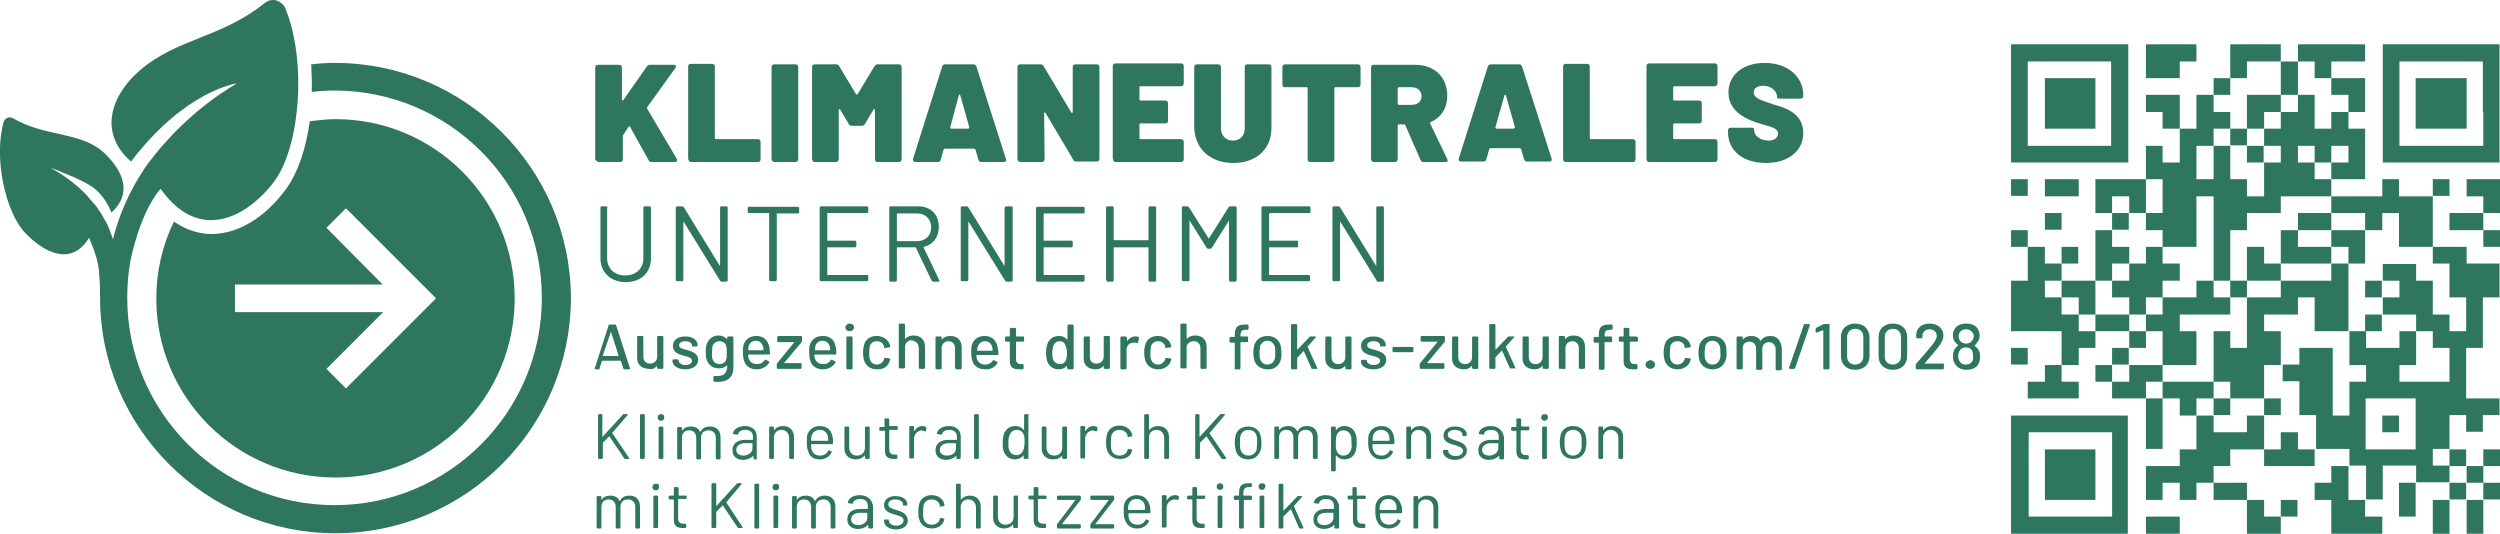<?xml version="1.0" encoding="UTF-8"?>
<svg enable-background="new 0 0 524.6 112" version="1.0" viewBox="0 0 524.6 112" xml:space="preserve" xmlns="http://www.w3.org/2000/svg">
<style type="text/css">
	.st0{fill:#2E765F;}
</style>

	<path class="st0" d="m126.3 86.9h-0.6c-0.1 0-0.2 0.1-0.2 0.2v9c0 0.1 0.1 0.2 0.2 0.2h0.6c0.1 0 0.2-0.1 0.2-0.2v-3.1-0.1l1.3-1.3h0.1l3.1 4.6c0.1 0.1 0.1 0.1 0.2 0.1h0.7c0.1 0 0.2-0.1 0.1-0.2l-3.5-5.2v-0.1l3.2-3.7c0.1-0.1 0.1-0.2-0.1-0.2h-0.7c-0.1 0-0.2 0-0.2 0.1l-4.2 4.6c0 0.1-0.1 0-0.1 0v-4.5c0-0.1 0-0.2-0.1-0.2z"/>
	<path class="st0" d="m135.1 86.9h-0.6c-0.1 0-0.2 0.1-0.2 0.2v9c0 0.1 0.1 0.2 0.2 0.2h0.6c0.1 0 0.2-0.1 0.2-0.2v-9c0-0.1-0.1-0.2-0.2-0.2z"/>
	<path class="st0" d="m138.7 86.9c-0.4 0-0.7 0.3-0.7 0.7s0.3 0.7 0.7 0.7 0.7-0.3 0.7-0.7-0.2-0.7-0.7-0.7z"/>
	<path class="st0" d="m139 89.5h-0.6c-0.1 0-0.2 0.1-0.2 0.2v6.4c0 0.1 0.1 0.2 0.2 0.2h0.6c0.1 0 0.2-0.1 0.2-0.2v-6.4c0-0.1-0.1-0.2-0.2-0.2z"/>
	<path class="st0" d="m150.2 91.9v4.3c0 0.1 0.1 0.2 0.2 0.2h0.6c0.1 0 0.2-0.1 0.2-0.2v-4.4c0-1.4-0.8-2.3-2.2-2.3-0.9 0-1.6 0.3-2 1.1h-0.1c-0.3-0.7-1-1.1-1.9-1.1-0.7 0-1.4 0.2-1.8 0.8 0 0.1-0.1 0-0.1 0v-0.5c0-0.1-0.1-0.2-0.2-0.2h-0.6c-0.1 0-0.2 0.1-0.2 0.2v6.4c0 0.1 0.1 0.2 0.2 0.2h0.6c0.1 0 0.2-0.1 0.2-0.2v-4.3c0-1 0.6-1.6 1.5-1.6s1.5 0.6 1.5 1.6v4.3c0 0.1 0.1 0.2 0.2 0.2h0.6c0.1 0 0.2-0.1 0.2-0.2v-4.3c0-1 0.6-1.6 1.6-1.6 0.9 0 1.5 0.6 1.5 1.6z"/>
	<path class="st0" d="m158.8 96.1v-4.5c0-1.3-0.9-2.2-2.5-2.2-1.4 0-2.4 0.7-2.5 1.6 0 0.1 0.1 0.1 0.2 0.1l0.7 0.1c0.1 0 0.2 0 0.2-0.1 0.1-0.6 0.7-0.9 1.5-0.9 1.1 0 1.6 0.6 1.6 1.5v0.5s0 0.1-0.1 0.1h-1.5c-1.7 0-2.7 0.8-2.7 2.2s1.1 2 2.2 2c0.8 0 1.6-0.3 2.1-0.8 0-0.1 0.1 0 0.1 0v0.5c0 0.1 0.1 0.2 0.2 0.2h0.6c-0.2-0.1-0.1-0.2-0.1-0.3zm-0.9-2c0 0.9-1 1.5-1.9 1.5-0.8 0-1.5-0.4-1.5-1.2 0-0.9 0.8-1.4 1.9-1.4h1.4s0.1 0 0.1 0.1v1z"/>
	<path class="st0" d="m166.6 96.1v-4.4c0-1.4-0.9-2.3-2.3-2.3-0.8 0-1.4 0.3-1.8 0.8 0 0.1-0.1 0-0.1 0v-0.5c0-0.1-0.1-0.2-0.2-0.2h-0.6c-0.1 0-0.2 0.1-0.2 0.2v6.4c0 0.1 0.1 0.2 0.2 0.2h0.6c0.1 0 0.2-0.1 0.2-0.2v-4.5c0.1-0.8 0.7-1.4 1.6-1.4s1.6 0.7 1.6 1.7v4.2c0 0.1 0.1 0.2 0.2 0.2h0.6c0.2 0 0.2-0.1 0.2-0.2z"/>
	<path class="st0" d="m172 96.4c1.2 0 2.1-0.6 2.5-1.5 0.1-0.1 0-0.2-0.1-0.2l-0.4-0.2c-0.1-0.1-0.2 0-0.2 0.1-0.3 0.6-0.9 1-1.7 1-1 0-1.6-0.5-1.8-1.3-0.1-0.2-0.1-0.5-0.1-1 0 0 0-0.1 0.1-0.1h4.3c0.1 0 0.2-0.1 0.2-0.2 0-0.6 0-1-0.1-1.3-0.2-1.4-1.1-2.3-2.7-2.3-1.3 0-2.3 0.8-2.6 1.9-0.1 0.4-0.1 0.9-0.1 1.6 0 0.8 0.1 1.4 0.3 1.8 0.3 1.1 1.1 1.7 2.4 1.7zm-1.7-4.9c0.2-0.7 0.7-1.3 1.7-1.3 0.9 0 1.5 0.5 1.7 1.3 0 0.2 0.1 0.5 0.1 0.9 0 0 0 0.1-0.1 0.1h-3.4s-0.1 0-0.1-0.1c0-0.4 0-0.7 0.1-0.9z"/>
	<path class="st0" d="m179.6 96.4c0.8 0 1.4-0.3 1.8-0.8 0-0.1 0.1 0 0.1 0v0.5c0 0.1 0.1 0.2 0.2 0.2h0.6c0.1 0 0.2-0.1 0.2-0.2v-6.4c0-0.1-0.1-0.2-0.2-0.2h-0.6c-0.1 0-0.2 0.1-0.2 0.2v4.2c0 1-0.6 1.7-1.7 1.7-1 0-1.6-0.7-1.6-1.7v-4.2c0-0.1-0.1-0.2-0.2-0.2h-0.6c-0.1 0-0.2 0.1-0.2 0.2v4.5c0 1.4 1.1 2.2 2.4 2.2z"/>
	<path class="st0" d="m185.7 90.4v4.2c0 1.4 0.8 1.7 1.9 1.7h0.5c0.1 0 0.2-0.1 0.2-0.2v-0.5c0-0.1-0.1-0.2-0.2-0.2h-0.3c-0.8 0-1.2-0.3-1.2-1.2v-3.9s0-0.1 0.1-0.1h1.5c0.1 0 0.2-0.1 0.2-0.2v-0.4c0-0.1-0.1-0.2-0.2-0.2h-1.5s-0.1 0-0.1-0.1v-1.3c0-0.1-0.1-0.2-0.2-0.2h-0.6c-0.1 0-0.2 0.1-0.2 0.2v1.5s0 0.1-0.1 0.1h-0.8c-0.1 0-0.2 0.1-0.2 0.2v0.4c0 0.1 0.1 0.2 0.2 0.2h1c-0.1-0.1 0-0.1 0 0z"/>
	<path class="st0" d="m194.1 90.5c0.1 0 0.2 0 0.2-0.1l0.1-0.6c0-0.1 0-0.2-0.1-0.2-0.2-0.1-0.4-0.2-0.7-0.2-0.8 0-1.3 0.4-1.7 1 0 0.1-0.1 0-0.1 0v-0.8c0-0.1-0.1-0.2-0.2-0.2h-0.6c-0.1 0-0.2 0.1-0.2 0.2v6.4c0 0.1 0.1 0.2 0.2 0.2h0.6c0.1 0 0.2-0.1 0.2-0.2v-3.9c0-1 0.7-1.7 1.6-1.8 0.3 0.1 0.5 0.2 0.7 0.2z"/>
	<path class="st0" d="m200.8 96.3h0.6c0.1 0 0.2-0.1 0.2-0.2v-4.5c0-1.3-0.9-2.2-2.5-2.2-1.4 0-2.4 0.7-2.5 1.6 0 0.1 0.1 0.1 0.2 0.1l0.7 0.1c0.1 0 0.2 0 0.2-0.1 0.1-0.6 0.7-0.9 1.5-0.9 1.1 0 1.6 0.6 1.6 1.5v0.5s0 0.1-0.1 0.1h-1.7c-1.7 0-2.7 0.8-2.7 2.2s1.1 2 2.2 2c0.8 0 1.6-0.3 2.1-0.8 0-0.1 0.1 0 0.1 0v0.5c-0.1 0 0 0.1 0.1 0.1zm-2.1-0.7c-0.8 0-1.5-0.4-1.5-1.2 0-0.9 0.8-1.4 1.9-1.4h1.4s0.1 0 0.1 0.1v1c0 1-0.9 1.5-1.9 1.5z"/>
	<path class="st0" d="m205.2 96.3c0.1 0 0.2-0.1 0.2-0.2v-9c0-0.1-0.1-0.2-0.2-0.2h-0.6c-0.1 0-0.2 0.1-0.2 0.2v9c0 0.1 0.1 0.2 0.2 0.2h0.6z"/>
	<path class="st0" d="m215.7 86.9h-0.6c-0.1 0-0.2 0.1-0.2 0.2v3.1c0 0.1 0 0.1-0.1 0-0.4-0.5-1-0.8-1.7-0.8-1.3 0-2.1 0.7-2.5 1.8-0.1 0.5-0.2 1-0.2 1.7s0 1.2 0.2 1.7c0.3 1.1 1.2 1.8 2.4 1.8 0.7 0 1.3-0.3 1.7-0.8h0.1v0.5c0 0.1 0.1 0.2 0.2 0.2h0.6c0.1 0 0.2-0.1 0.2-0.2v-9c0.1-0.1 0-0.2-0.1-0.2zm-1 7.6c-0.2 0.6-0.7 1-1.4 1s-1.3-0.4-1.5-1c-0.2-0.4-0.2-0.8-0.2-1.6 0-0.9 0.1-1.3 0.3-1.7 0.2-0.6 0.8-1 1.5-1s1.2 0.4 1.4 1c0.2 0.4 0.2 0.8 0.2 1.7-0.1 0.9-0.1 1.3-0.3 1.6z"/>
	<path class="st0" d="m222.8 95.6c0.1-0.1 0.1 0 0 0l0.1 0.5c0 0.1 0.1 0.2 0.2 0.2h0.6c0.1 0 0.2-0.1 0.2-0.2v-6.4c0-0.1-0.1-0.2-0.2-0.2h-0.6c-0.1 0-0.2 0.1-0.2 0.2v4.2c0 1-0.6 1.7-1.7 1.7-1 0-1.6-0.7-1.6-1.7v-4.2c0-0.1-0.1-0.2-0.2-0.2h-0.6c-0.1 0-0.2 0.1-0.2 0.2v4.5c0 1.4 1.1 2.2 2.3 2.2 1 0 1.6-0.3 1.9-0.8z"/>
	<path class="st0" d="m230 90.5c0.1 0 0.2 0 0.2-0.1l0.1-0.6c0-0.1 0-0.2-0.1-0.2-0.2-0.1-0.4-0.2-0.7-0.2-0.8 0-1.3 0.4-1.7 1 0 0.1-0.1 0-0.1 0v-0.8c0-0.1-0.1-0.2-0.2-0.2h-0.6c-0.1 0-0.2 0.1-0.2 0.2v6.4c0 0.1 0.1 0.2 0.2 0.2h0.6c0.1 0 0.2-0.1 0.2-0.2v-3.9c0-1 0.7-1.7 1.6-1.8 0.3 0.1 0.5 0.2 0.7 0.2z"/>
	<path class="st0" d="m237.5 94.7c0-0.1 0-0.2 0.1-0.2 0-0.1-0.1-0.2-0.2-0.2l-0.6-0.1c-0.1 0-0.2 0-0.2 0.1v0.1c-0.1 0.7-0.8 1.2-1.7 1.2s-1.5-0.5-1.7-1.3c-0.1-0.3-0.1-0.7-0.1-1.4 0-0.6 0.1-1.1 0.1-1.4 0.2-0.8 0.8-1.3 1.7-1.3s1.6 0.6 1.7 1.2v0.2c0 0.1 0.1 0.2 0.2 0.1l0.6-0.1c0.1 0 0.2-0.1 0.2-0.2s0-0.2-0.1-0.4c-0.3-1-1.3-1.7-2.6-1.7s-2.3 0.7-2.6 1.8c-0.1 0.4-0.2 0.9-0.2 1.6s0 1.2 0.2 1.7c0.3 1.1 1.3 1.9 2.6 1.9 1.3 0.1 2.4-0.6 2.6-1.6z"/>
	<path class="st0" d="m244.3 96.1c0 0.1 0.1 0.2 0.2 0.2h0.6c0.1 0 0.2-0.1 0.2-0.2v-4.4c0-1.4-0.9-2.3-2.3-2.3-0.8 0-1.4 0.3-1.8 0.8 0 0.1-0.1 0-0.1 0v-3.1c0-0.1-0.1-0.2-0.2-0.2h-0.6c-0.1 0-0.2 0.1-0.2 0.2v9c0 0.1 0.1 0.2 0.2 0.2h0.6c0.1 0 0.2-0.1 0.2-0.2v-4.5c0.1-0.8 0.7-1.4 1.6-1.4s1.6 0.7 1.6 1.7v4.2z"/>
	<path class="st0" d="m253.8 90.9v0l3.2-3.8c0.1-0.1 0.1-0.2-0.1-0.2h-0.7c-0.1 0-0.2 0-0.2 0.1l-4.2 4.6c0 0.1-0.1 0-0.1 0v-4.5c0-0.1-0.1-0.2-0.2-0.2h-0.5c-0.1 0-0.2 0.1-0.2 0.2v9c0 0.1 0.1 0.2 0.2 0.2h0.6c0.1 0 0.2-0.1 0.2-0.2v-3.1-0.1l1.3-1.3h0.1l3.1 4.6c0.1 0.1 0.1 0.1 0.2 0.1h0.7c0.1 0 0.2-0.1 0.1-0.2l-3.5-5.2z"/>
	<path class="st0" d="m264.7 92.9c0-0.6-0.1-1.2-0.2-1.6-0.3-1.1-1.3-1.8-2.6-1.8s-2.3 0.7-2.6 1.8c-0.1 0.4-0.2 1-0.2 1.6s0.1 1.2 0.2 1.6c0.3 1.2 1.3 1.9 2.6 1.9s2.2-0.7 2.6-1.9c0.2-0.4 0.2-1 0.2-1.6zm-1 1.4c-0.2 0.8-0.9 1.3-1.7 1.3-0.9 0-1.5-0.5-1.7-1.3-0.1-0.3-0.1-0.8-0.1-1.4s0-1.1 0.1-1.4c0.2-0.8 0.8-1.3 1.7-1.3s1.5 0.5 1.7 1.3c0.1 0.3 0.1 0.8 0.1 1.4 0 0.5-0.1 1-0.1 1.4z"/>
	<path class="st0" d="m275.5 96.1c0 0.1 0.1 0.2 0.2 0.2h0.6c0.1 0 0.2-0.1 0.2-0.2v-4.4c0-1.4-0.8-2.3-2.2-2.3-0.9 0-1.6 0.3-2 1.1h-0.1c-0.3-0.7-1-1.1-1.9-1.1-0.7 0-1.4 0.2-1.8 0.8 0 0.1-0.1 0-0.1 0v-0.5c0-0.1-0.1-0.2-0.2-0.2h-0.6c-0.1 0-0.2 0.1-0.2 0.2v6.4c0 0.1 0.1 0.2 0.2 0.2h0.6c0.1 0 0.2-0.1 0.2-0.2v-4.3c0-1 0.6-1.6 1.5-1.6s1.5 0.6 1.5 1.6v4.3c0 0.1 0.1 0.2 0.2 0.2h0.6c0.1 0 0.2-0.1 0.2-0.2v-4.3c0-1 0.6-1.6 1.6-1.6 0.9 0 1.5 0.6 1.5 1.6v4.3z"/>
	<path class="st0" d="m284.5 94.6c0.1-0.5 0.2-1 0.2-1.7s0-1.2-0.2-1.7c-0.3-1.1-1.2-1.8-2.4-1.8-0.7 0-1.3 0.3-1.7 0.8h-0.1v-0.5c0-0.1-0.1-0.2-0.2-0.2h-0.6c-0.1 0-0.2 0.1-0.2 0.2v9c0 0.1 0.1 0.2 0.2 0.2h0.6c0.1 0 0.2-0.1 0.2-0.2v-3.1c0-0.1 0-0.1 0.1 0 0.4 0.5 1 0.8 1.7 0.8 1.2 0 2.1-0.7 2.4-1.8zm-1.1 0c-0.2 0.6-0.8 1-1.5 1s-1.2-0.4-1.4-1c-0.2-0.4-0.2-0.8-0.2-1.7s0.1-1.3 0.2-1.6c0.2-0.6 0.7-1 1.4-1s1.3 0.4 1.5 1c0.2 0.4 0.2 0.8 0.2 1.6 0.1 0.9 0 1.3-0.2 1.7z"/>
	<path class="st0" d="m292.3 94.9c0.1-0.1 0-0.2-0.1-0.2l-0.4-0.2c-0.1-0.1-0.2 0-0.2 0.1-0.3 0.6-0.9 1-1.7 1-1 0-1.6-0.5-1.8-1.3-0.1-0.2-0.1-0.5-0.1-1 0 0 0-0.1 0.1-0.1h4.3c0.1 0 0.2-0.1 0.2-0.2 0-0.6 0-1-0.1-1.3-0.2-1.4-1.1-2.3-2.7-2.3-1.3 0-2.3 0.8-2.6 1.9-0.1 0.4-0.1 0.9-0.1 1.6 0 0.8 0.1 1.4 0.3 1.8 0.4 1 1.2 1.7 2.5 1.7 1.1 0 2-0.6 2.4-1.5zm-4.2-3.4c0.2-0.7 0.7-1.3 1.7-1.3 0.9 0 1.5 0.5 1.7 1.3 0 0.2 0.1 0.5 0.1 0.9 0 0 0 0.1-0.1 0.1h-3.4s-0.1 0-0.1-0.1c0-0.4 0.1-0.7 0.1-0.9z"/>
	<path class="st0" d="m299.3 91.9v4.2c0 0.1 0.1 0.2 0.2 0.2h0.6c0.1 0 0.2-0.1 0.2-0.2v-4.4c0-1.4-0.9-2.3-2.3-2.3-0.8 0-1.4 0.3-1.8 0.8 0 0.1-0.1 0-0.1 0v-0.5c0-0.1-0.1-0.2-0.2-0.2h-0.6c-0.1 0-0.2 0.1-0.2 0.2v6.4c0 0.1 0.1 0.2 0.2 0.2h0.6c0.1 0 0.2-0.1 0.2-0.2v-4.5c0.1-0.8 0.7-1.4 1.6-1.4 1 0.1 1.6 0.7 1.6 1.7z"/>
	<path class="st0" d="m305.4 92.4c-0.9-0.3-1.6-0.5-1.6-1.2 0-0.6 0.6-1 1.5-1 1 0 1.6 0.5 1.6 1.1v0.1c0 0.1 0.1 0.1 0.2 0.1h0.5c0.1 0 0.2-0.1 0.2-0.2 0-1.1-1-1.8-2.5-1.8-1.4 0-2.4 0.7-2.4 1.9 0 1.3 1.2 1.7 2.4 2 0.9 0.3 1.7 0.5 1.7 1.2 0 0.6-0.6 1.1-1.5 1.1-1 0-1.6-0.5-1.6-1.1v-0.1c0-0.1-0.1-0.1-0.2-0.1h-0.7c-0.1 0-0.2 0.1-0.2 0.2v0.1c0 1 1 1.8 2.5 1.8s2.5-0.8 2.5-1.9c0-1.5-1.3-1.8-2.4-2.2z"/>
	<path class="st0" d="m312.8 89.4c-1.4 0-2.4 0.7-2.5 1.6 0 0.1 0.1 0.1 0.2 0.1l0.7 0.1c0.1 0 0.2 0 0.2-0.1 0.1-0.6 0.7-0.9 1.5-0.9 1.1 0 1.6 0.6 1.6 1.5v0.5s0 0.1-0.1 0.1h-1.5c-1.7 0-2.7 0.8-2.7 2.2s1.1 2 2.2 2c0.8 0 1.6-0.3 2.1-0.8 0-0.1 0.1 0 0.1 0v0.5c0 0.1 0.1 0.2 0.2 0.2h0.6c0.1 0 0.2-0.1 0.2-0.2v-4.5c-0.3-1.4-1.2-2.3-2.8-2.3zm1.6 4.7c0 0.9-1 1.5-1.9 1.5-0.8 0-1.5-0.4-1.5-1.2 0-0.9 0.8-1.4 1.9-1.4h1.4s0.1 0 0.1 0.1v1z"/>
	<path class="st0" d="m320.8 89.5h-1.5s-0.1 0-0.1-0.1v-1.4c0-0.1-0.1-0.2-0.2-0.2h-0.6c-0.1 0-0.2 0.1-0.2 0.2v1.5s0 0.1-0.1 0.1h-0.8c-0.1 0-0.2 0.1-0.2 0.2v0.4c0 0.1 0.1 0.2 0.2 0.2h0.8s0.1 0 0.1 0.1v4.2c0 1.4 0.8 1.7 1.9 1.7h0.5c0.1 0 0.2-0.1 0.2-0.2v-0.5c0-0.1-0.1-0.2-0.2-0.2h-0.3c-0.8 0-1.2-0.3-1.2-1.2v-3.9s0-0.1 0.1-0.1h1.5c0.1 0 0.2-0.1 0.2-0.2v-0.4c0.1-0.1 0.1-0.2-0.1-0.2z"/>
	<path class="st0" d="m324.1 86.9c-0.4 0-0.7 0.3-0.7 0.7s0.3 0.7 0.7 0.7 0.7-0.3 0.7-0.7c0.1-0.4-0.2-0.7-0.7-0.7z"/>
	<path class="st0" d="m324.4 89.5h-0.6c-0.1 0-0.2 0.1-0.2 0.2v6.4c0 0.1 0.1 0.2 0.2 0.2h0.6c0.1 0 0.2-0.1 0.2-0.2v-6.4c0-0.1 0-0.2-0.2-0.2z"/>
	<path class="st0" d="m330.1 89.4c-1.3 0-2.3 0.7-2.6 1.8-0.1 0.4-0.2 1-0.2 1.6s0.1 1.2 0.2 1.6c0.3 1.2 1.3 1.9 2.6 1.9s2.2-0.7 2.6-1.9c0.1-0.4 0.2-1 0.2-1.6s-0.1-1.2-0.2-1.6c-0.3-1.1-1.3-1.8-2.6-1.8zm1.7 4.9c-0.2 0.8-0.9 1.3-1.7 1.3-0.9 0-1.5-0.5-1.7-1.3-0.1-0.3-0.1-0.8-0.1-1.4s0-1.1 0.1-1.4c0.2-0.8 0.8-1.3 1.7-1.3s1.5 0.5 1.7 1.3c0.1 0.3 0.1 0.8 0.1 1.4 0 0.5 0 1-0.1 1.4z"/>
	<path class="st0" d="m338.3 89.4c-0.8 0-1.4 0.3-1.8 0.8 0 0.1-0.1 0-0.1 0v-0.5c0-0.1-0.1-0.2-0.2-0.2h-0.6c-0.1 0-0.2 0.1-0.2 0.2v6.4c0 0.1 0.1 0.2 0.2 0.2h0.6c0.1 0 0.2-0.1 0.2-0.2v-4.5c0.1-0.8 0.7-1.4 1.6-1.4s1.6 0.7 1.6 1.7v4.2c0 0.1 0.1 0.2 0.2 0.2h0.6c0.1 0 0.2-0.1 0.2-0.2v-4.4c0-1.4-0.9-2.3-2.3-2.3z"/>
	<path class="st0" d="m132.1 104c-0.9 0-1.6 0.3-2 1.1h-0.1c-0.3-0.7-1-1.1-1.9-1.1-0.7 0-1.4 0.2-1.8 0.8 0 0.1-0.1 0-0.1 0v-0.5c0-0.1-0.1-0.2-0.2-0.2h-0.6c-0.1 0-0.2 0.1-0.2 0.2v6.4c0 0.1 0.1 0.2 0.2 0.2h0.6c0.1 0 0.2-0.1 0.2-0.2v-4.3c0-1 0.6-1.6 1.5-1.6s1.5 0.6 1.5 1.6v4.3c0 0.1 0.1 0.2 0.2 0.2h0.6c0.1 0 0.2-0.1 0.2-0.2v-4.3c0-1 0.6-1.6 1.6-1.6 0.9 0 1.5 0.6 1.5 1.6v4.3c0 0.1 0.1 0.2 0.2 0.2h0.6c0.1 0 0.2-0.1 0.2-0.2v-4.4c0-1.5-0.9-2.3-2.2-2.3z"/>
	<path class="st0" d="m137.9 104h-0.6c-0.1 0-0.2 0.1-0.2 0.2v6.4c0 0.1 0.1 0.2 0.2 0.2h0.6c0.1 0 0.2-0.1 0.2-0.2v-6.4c0-0.1-0.1-0.2-0.2-0.2z"/>
	<path class="st0" d="m137.6 101.5c-0.4 0-0.7 0.3-0.7 0.7s0.3 0.7 0.7 0.7 0.7-0.3 0.7-0.7c0.1-0.5-0.2-0.7-0.7-0.7z"/>
	<path class="st0" d="m144 104h-1.5s-0.1 0-0.1-0.1v-1.5c0-0.1-0.1-0.2-0.2-0.2h-0.6c-0.1 0-0.2 0.1-0.2 0.2v1.5s0 0.1-0.1 0.1h-0.8c-0.1 0-0.2 0.1-0.2 0.2v0.4c0 0.1 0.1 0.2 0.2 0.2h0.8s0.1 0 0.1 0.1v4.2c0 1.4 0.8 1.7 1.9 1.7h0.5c0.1 0 0.2-0.1 0.2-0.2v-0.5c0-0.1-0.1-0.2-0.2-0.2h-0.3c-0.8 0-1.2-0.3-1.2-1.2v-3.9s0-0.1 0.1-0.1h1.5c0.1 0 0.2-0.1 0.2-0.2v-0.4s0-0.1-0.1-0.1z"/>
	<path class="st0" d="m152.4 105.4 3.2-3.8c0.1-0.1 0.1-0.2-0.1-0.2h-0.7c-0.1 0-0.2 0-0.2 0.1l-4.2 4.6c0 0.1-0.1 0-0.1 0v-4.5c0-0.1-0.1-0.2-0.2-0.2h-0.6c-0.1 0-0.2 0.1-0.2 0.2v9c0 0.1 0.1 0.2 0.2 0.2h0.6c0.1 0 0.2-0.1 0.2-0.2v-3.1-0.1l1.3-1.3h0.1l3.1 4.6c0.1 0.1 0.1 0.1 0.2 0.1h0.7c0.1 0 0.2-0.1 0.1-0.2l-3.4-5.2z"/>
	<path class="st0" d="m159.1 101.5h-0.6c-0.1 0-0.2 0.1-0.2 0.2v9c0 0.1 0.1 0.2 0.2 0.2h0.6c0.1 0 0.2-0.1 0.2-0.2v-9c0-0.2-0.1-0.2-0.2-0.2z"/>
	<path class="st0" d="m162.8 101.5c-0.4 0-0.7 0.3-0.7 0.7s0.3 0.7 0.7 0.7 0.7-0.3 0.7-0.7c0-0.5-0.3-0.7-0.7-0.7z"/>
	<path class="st0" d="m163.1 104h-0.6c-0.1 0-0.2 0.1-0.2 0.2v6.4c0 0.1 0.1 0.2 0.2 0.2h0.6c0.1 0 0.2-0.1 0.2-0.2v-6.4c0-0.1-0.1-0.2-0.2-0.2z"/>
	<path class="st0" d="m173.1 104c-0.9 0-1.6 0.3-2 1.1h-0.1c-0.3-0.7-1-1.1-1.9-1.1-0.7 0-1.4 0.2-1.8 0.8 0 0.1-0.1 0-0.1 0v-0.5c0-0.1-0.1-0.2-0.2-0.2h-0.6c-0.1 0-0.2 0.1-0.2 0.2v6.4c0 0.1 0.1 0.2 0.2 0.2h0.6c0.1 0 0.2-0.1 0.2-0.2v-4.3c0-1 0.6-1.6 1.5-1.6s1.5 0.6 1.5 1.6v4.3c0 0.1 0.1 0.2 0.2 0.2h0.6c0.1 0 0.2-0.1 0.2-0.2v-4.3c0-1 0.6-1.6 1.6-1.6 0.9 0 1.5 0.6 1.5 1.6v4.3c0 0.1 0.1 0.2 0.2 0.2h0.6c0.1 0 0.2-0.1 0.2-0.2v-4.4c0-1.5-0.9-2.3-2.2-2.3z"/>
	<path class="st0" d="m180.4 103.9c-1.4 0-2.4 0.7-2.5 1.6 0 0.1 0.1 0.1 0.2 0.1l0.7 0.1c0.1 0 0.2 0 0.2-0.1 0.1-0.6 0.7-0.9 1.5-0.9 1.1 0 1.6 0.6 1.6 1.5v0.5s0 0.1-0.1 0.1h-1.5c-1.7 0-2.7 0.8-2.7 2.2s1.1 2 2.2 2c0.8 0 1.6-0.3 2.1-0.8 0-0.1 0.1 0 0.1 0v0.5c0 0.1 0.1 0.2 0.2 0.2h0.6c0.1 0 0.2-0.1 0.2-0.2v-4.5c-0.2-1.3-1.1-2.3-2.8-2.3zm1.6 4.8c0 0.9-1 1.5-1.9 1.5-0.8 0-1.5-0.4-1.5-1.2 0-0.9 0.8-1.4 1.9-1.4h1.4s0.1 0 0.1 0.1v1z"/>
	<path class="st0" d="m188 107c-0.9-0.3-1.6-0.5-1.6-1.2 0-0.6 0.6-1 1.5-1 1 0 1.6 0.5 1.6 1.1v0.1c0 0.1 0.1 0.1 0.2 0.1h0.5c0.1 0 0.2-0.1 0.2-0.2 0-1.1-1-1.8-2.5-1.8-1.4 0-2.4 0.7-2.4 1.9 0 1.3 1.2 1.7 2.4 2 0.9 0.3 1.7 0.5 1.7 1.2 0 0.6-0.6 1.1-1.5 1.1-1 0-1.6-0.5-1.6-1.1v-0.1c0-0.1-0.1-0.1-0.2-0.1h-0.6c-0.1 0-0.2 0.1-0.2 0.2v0.1c0 1 1 1.8 2.5 1.8s2.5-0.8 2.5-1.9c-0.1-1.5-1.4-1.9-2.5-2.2z"/>
	<path class="st0" d="m195.5 104.8c0.9 0 1.6 0.6 1.7 1.2v0.2c0 0.1 0.1 0.2 0.2 0.1l0.6-0.1c0.1 0 0.2-0.1 0.2-0.2s0-0.2-0.1-0.4c-0.3-1-1.3-1.7-2.6-1.7s-2.3 0.7-2.6 1.8c-0.1 0.4-0.2 0.9-0.2 1.6s0 1.2 0.2 1.7c0.3 1.1 1.3 1.9 2.6 1.9s2.3-0.7 2.6-1.7c0-0.1 0-0.2 0.1-0.2 0-0.1-0.1-0.2-0.2-0.2l-0.6-0.1c-0.1 0-0.2 0-0.2 0.1v0.1c-0.1 0.7-0.8 1.2-1.7 1.2s-1.5-0.5-1.7-1.3c-0.1-0.3-0.1-0.7-0.1-1.4 0-0.6 0.1-1.1 0.1-1.4 0.2-0.7 0.8-1.2 1.7-1.2z"/>
	<path class="st0" d="m203.5 104c-0.8 0-1.4 0.3-1.8 0.8 0 0.1-0.1 0-0.1 0v-3.1c0-0.1-0.1-0.2-0.2-0.2h-0.6c-0.1 0-0.2 0.1-0.2 0.2v9c0 0.1 0.1 0.2 0.2 0.2h0.6c0.1 0 0.2-0.1 0.2-0.2v-4.5c0.1-0.8 0.7-1.4 1.6-1.4s1.6 0.7 1.6 1.7v4.2c0 0.1 0.1 0.2 0.2 0.2h0.6c0.1 0 0.2-0.1 0.2-0.2v-4.4c0-1.4-0.9-2.3-2.3-2.3z"/>
	<path class="st0" d="m213.5 104h-0.6c-0.1 0-0.2 0.1-0.2 0.2v4.2c0 1-0.6 1.7-1.7 1.7-1 0-1.6-0.7-1.6-1.7v-4.2c0-0.1-0.1-0.2-0.2-0.2h-0.6c-0.1 0-0.2 0.1-0.2 0.2v4.5c0 1.4 1.1 2.2 2.3 2.2 0.8 0 1.4-0.3 1.8-0.8 0-0.1 0.1 0 0.1 0v0.5c0 0.1 0.1 0.2 0.2 0.2h0.6c0.1 0 0.2-0.1 0.2-0.2v-6.4c0.1-0.1 0-0.2-0.1-0.2z"/>
	<path class="st0" d="m219.4 104h-1.4s-0.1 0-0.1-0.1v-1.5c0-0.1-0.1-0.2-0.2-0.2h-0.6c-0.1 0-0.2 0.1-0.2 0.2v1.5s0 0.1-0.1 0.1h-0.8c-0.1 0-0.2 0.1-0.2 0.2v0.4c0 0.1 0.1 0.2 0.2 0.2h0.8s0.1 0 0.1 0.1v4.2c0 1.4 0.8 1.7 1.9 1.7h0.5c0.1 0 0.2-0.1 0.2-0.2v-0.5c0-0.1-0.1-0.2-0.2-0.2h-0.3c-0.8 0-1.2-0.3-1.2-1.2v-3.9s0-0.1 0.1-0.1h1.5c0.1 0 0.2-0.1 0.2-0.2v-0.4s-0.1-0.1-0.2-0.1z"/>
	<path class="st0" d="m226.6 104h-4.6c-0.1 0-0.2 0.1-0.2 0.2v0.5c0 0.1 0.1 0.2 0.2 0.2h3.6c0.1 0 0.1 0 0 0.1l-3.7 4.9c-0.1 0.1-0.1 0.1-0.1 0.2v0.6c0 0.1 0.1 0.2 0.2 0.2h4.6c0.1 0 0.2-0.1 0.2-0.2v-0.5c0-0.1-0.1-0.2-0.2-0.2h-3.7c-0.1 0-0.1 0 0-0.1l3.8-4.9c0.1-0.1 0.1-0.1 0.1-0.2v-0.6c-0.1-0.1-0.1-0.2-0.2-0.2z"/>
	<path class="st0" d="m233.6 104h-4.6c-0.1 0-0.2 0.1-0.2 0.2v0.5c0 0.1 0.1 0.2 0.2 0.2h3.6c0.1 0 0.1 0 0 0.1l-3.7 4.9c-0.1 0.1-0.1 0.1-0.1 0.2v0.6c0 0.1 0.1 0.2 0.2 0.2h4.6c0.1 0 0.2-0.1 0.2-0.2v-0.5c0-0.1-0.1-0.2-0.2-0.2h-3.7c-0.1 0-0.1 0 0-0.1l3.8-4.9c0.1-0.1 0.1-0.1 0.1-0.2v-0.6c-0.1-0.1-0.1-0.2-0.2-0.2z"/>
	<path class="st0" d="m238.5 103.9c-1.3 0-2.3 0.8-2.6 1.9-0.1 0.4-0.1 0.9-0.1 1.6 0 0.8 0.1 1.4 0.3 1.8 0.4 1 1.2 1.7 2.5 1.7 1.2 0 2.1-0.6 2.5-1.5 0.1-0.1 0-0.2-0.1-0.2l-0.4-0.2c-0.1-0.1-0.2 0-0.2 0.1-0.3 0.6-0.9 1-1.7 1-1 0-1.6-0.5-1.8-1.3-0.1-0.2-0.1-0.5-0.1-1 0 0 0-0.1 0.1-0.1h4.3c0.1 0 0.2-0.1 0.2-0.2 0-0.6 0-1-0.1-1.3-0.4-1.4-1.2-2.3-2.8-2.3zm1.7 3.1h-3.4s-0.1 0-0.1-0.1c0-0.4 0-0.7 0.1-0.9 0.2-0.7 0.7-1.3 1.7-1.3 0.9 0 1.5 0.5 1.7 1.3 0.1 0.3 0.1 0.6 0 1 0.1 0 0.1 0 0 0z"/>
	<path class="st0" d="m247.3 104.1c-0.2-0.1-0.4-0.2-0.7-0.2-0.8 0-1.3 0.4-1.7 1 0 0.1-0.1 0-0.1 0v-0.8c0-0.1-0.1-0.2-0.2-0.2h-0.6c-0.1 0-0.2 0.1-0.2 0.2v6.4c0 0.1 0.1 0.2 0.2 0.2h0.6c0.1 0 0.2-0.1 0.2-0.2v-3.9c0-1 0.7-1.7 1.6-1.8 0.3 0 0.5 0 0.7 0.1 0.1 0 0.2 0 0.2-0.1l0.1-0.6c0 0.1 0 0-0.1-0.1z"/>
	<path class="st0" d="m252.8 104h-1.5s-0.1 0-0.1-0.1v-1.5c0-0.1-0.1-0.2-0.2-0.2h-0.6c-0.1 0-0.2 0.1-0.2 0.2v1.5s0 0.1-0.1 0.1h-0.8c-0.1 0-0.2 0.1-0.2 0.2v0.4c0 0.1 0.1 0.2 0.2 0.2h0.8s0.1 0 0.1 0.1v4.2c0 1.4 0.8 1.7 1.9 1.7h0.5c0.1 0 0.2-0.1 0.2-0.2v-0.5c0-0.1-0.1-0.2-0.2-0.2h-0.3c-0.8 0-1.2-0.3-1.2-1.2v-3.9s0-0.1 0.1-0.1h1.5c0.1 0 0.2-0.1 0.2-0.2v-0.4s0-0.1-0.1-0.1z"/>
	<path class="st0" d="m256.3 104h-0.6c-0.1 0-0.2 0.1-0.2 0.2v6.4c0 0.1 0.1 0.2 0.2 0.2h0.6c0.1 0 0.2-0.1 0.2-0.2v-6.4c0-0.1-0.1-0.2-0.2-0.2z"/>
	<path class="st0" d="m262.4 101.4h-0.3c-1.7 0-2.1 0.6-2.1 2.2v0.3s0 0.1-0.1 0.1h-0.8c-0.1 0-0.2 0.1-0.2 0.2v0.5c0 0.1 0.1 0.2 0.2 0.2h0.8s0.1 0 0.1 0.1v5.7c0 0.1 0.1 0.2 0.2 0.2h0.6c0.1 0 0.2-0.1 0.2-0.2v-5.7s0-0.1 0.1-0.1h1.4c0.1 0 0.2-0.1 0.2-0.2v-0.5c0-0.1-0.1-0.2-0.2-0.2h-1.5s-0.1 0-0.1-0.1v-0.3c0-1 0.3-1.4 1.3-1.4h0.3c0.1 0 0.2-0.1 0.2-0.2v-0.5c-0.1 0-0.1-0.1-0.3-0.1z"/>
	<path class="st0" d="m265.1 104h-0.6c-0.1 0-0.2 0.1-0.2 0.2v6.4c0 0.1 0.1 0.2 0.2 0.2h0.6c0.1 0 0.2-0.1 0.2-0.2v-6.4c0-0.1-0.1-0.2-0.2-0.2z"/>
	<path class="st0" d="m256 101.4c-0.4 0-0.7 0.3-0.7 0.7s0.3 0.7 0.7 0.7 0.7-0.3 0.7-0.7-0.3-0.7-0.7-0.7z"/>
	<path class="st0" d="m278.2 103.9c-1.4 0-2.4 0.7-2.5 1.6 0 0.1 0.1 0.1 0.2 0.1l0.7 0.1c0.1 0 0.2 0 0.2-0.1 0.1-0.6 0.7-0.9 1.5-0.9 1.1 0 1.6 0.6 1.6 1.5v0.5s0 0.1-0.1 0.1h-1.5c-1.7 0-2.7 0.8-2.7 2.2s1.1 2 2.2 2c0.8 0 1.6-0.3 2.1-0.8 0-0.1 0.1 0 0.1 0v0.5c0 0.1 0.1 0.2 0.2 0.2h0.6c0.1 0 0.2-0.1 0.2-0.2v-4.5c-0.2-1.3-1.1-2.3-2.8-2.3zm1.6 4.8c0 0.9-1 1.5-1.9 1.5-0.8 0-1.5-0.4-1.5-1.2 0-0.9 0.8-1.4 1.9-1.4h1.4s0.1 0 0.1 0.1v1z"/>
	<path class="st0" d="m264.8 101.4c-0.4 0-0.7 0.3-0.7 0.7s0.3 0.7 0.7 0.7 0.7-0.3 0.7-0.7c0.1-0.4-0.2-0.7-0.7-0.7z"/>
	<path class="st0" d="m271.5 106.2v0l1.7-1.9c0.1-0.1 0-0.2-0.1-0.2h-0.7c-0.1 0-0.2 0-0.2 0.1l-2.8 2.9c0 0.1-0.1 0-0.1 0v-5.4c0-0.1-0.1-0.2-0.2-0.2h-0.6c-0.1 0-0.2 0.1-0.2 0.2v9c0 0.1 0.1 0.2 0.2 0.2h0.6c0.1 0 0.2-0.1 0.2-0.2v-2.2-0.1l1.5-1.5h0.1l1.7 3.9c0 0.1 0.1 0.1 0.2 0.1h0.6c0.1 0 0.2-0.1 0.1-0.2l-2-4.5z"/>
	<path class="st0" d="m286.3 104h-1.5s-0.1 0-0.1-0.1v-1.5c0-0.1-0.1-0.2-0.2-0.2h-0.5c-0.1 0-0.2 0.1-0.2 0.2v1.5s0 0.1-0.1 0.1h-0.7c-0.1 0-0.2 0.1-0.2 0.2v0.4c0 0.1 0.1 0.2 0.2 0.2h0.8s0.1 0 0.1 0.1v4.2c0 1.4 0.8 1.7 1.9 1.7h0.5c0.1 0 0.2-0.1 0.2-0.2v-0.5c0-0.1-0.1-0.2-0.2-0.2h-0.3c-0.8 0-1.2-0.3-1.2-1.2v-3.9s0-0.1 0.1-0.1h1.5c0.1 0 0.2-0.1 0.2-0.2v-0.4c-0.2 0-0.2-0.1-0.3-0.1z"/>
	<path class="st0" d="m291.3 103.9c-1.3 0-2.3 0.8-2.6 1.9-0.1 0.4-0.1 0.9-0.1 1.6 0 0.8 0.1 1.4 0.3 1.8 0.4 1 1.2 1.7 2.5 1.7 1.2 0 2.1-0.6 2.5-1.5 0.1-0.1 0-0.2-0.1-0.2l-0.4-0.2c-0.1-0.1-0.2 0-0.2 0.1-0.3 0.6-0.9 1-1.7 1-1 0-1.6-0.5-1.8-1.3-0.1-0.2-0.1-0.5-0.1-1 0 0 0-0.1 0.1-0.1h4.3c0.1 0 0.2-0.1 0.2-0.2 0-0.6 0-1-0.1-1.3-0.4-1.4-1.2-2.3-2.8-2.3zm1.7 3.1h-3.4s-0.1 0-0.1-0.1c0-0.4 0-0.7 0.1-0.9 0.2-0.7 0.7-1.3 1.7-1.3 0.9 0 1.5 0.5 1.7 1.3 0 0.3 0.1 0.6 0 1 0.1 0 0.1 0 0 0z"/>
	<path class="st0" d="m299.5 104c-0.8 0-1.4 0.3-1.8 0.8 0 0.1-0.1 0-0.1 0v-0.5c0-0.1-0.1-0.2-0.2-0.2h-0.6c-0.1 0-0.2 0.1-0.2 0.2v6.4c0 0.1 0.1 0.2 0.2 0.2h0.6c0.1 0 0.2-0.1 0.2-0.2v-4.5c0.1-0.8 0.7-1.4 1.6-1.4s1.6 0.7 1.6 1.7v4.2c0 0.1 0.1 0.2 0.2 0.2h0.6c0.1 0 0.2-0.1 0.2-0.2v-4.4c0-1.4-0.9-2.3-2.3-2.3z"/>
	<path class="st0" d="m44.4 49.1c-2.2 0-5-0.6-7.9-2.6 0 0.1-0.1 0.1-0.1 0.2-2.3 4.8-3.6 10.2-3.6 15.9 0 20.8 16.8 37.6 37.6 37.6s37.6-16.8 37.6-37.6-16.8-37.6-37.6-37.6c-1.7 0-3.4 0.2-5.1 0.4-0.1 0-0.2 0-0.3 0.1-0.8 5.7-2.5 10.8-5 14.2-4.4 6-10.1 9.4-15.6 9.4zm35.9 10.6-11.8-11.9 4.1-4.1 18.9 18.9-18.9 18.9-4.1-4.1 11.9-11.9h-31.1v-5.8h31z"/>
	<path class="st0" d="m70.3 13.2c-1.7 0-3.3 0.1-5 0.3 0.1 1.9 0.2 3.9 0.1 5.8 1.6-0.2 3.2-0.3 4.8-0.3 24 0 43.5 19.5 43.5 43.5s-19.5 43.5-43.5 43.5-43.5-19.5-43.5-43.5c0-2.5 0.2-5 0.6-7.4 0 0 1.8-10.1 6.4-15.5 3.3 4.7 7 6.6 10.6 6.6 5.1 0 10-3.8 13.3-8.2 5.4-7.4 6.8-25.1 2.3-36.2-0.3-0.8-1-1.4-1.9-1.7-0.2-0.1-0.4-0.1-0.7-0.1-0.6 0-1.2 0.2-1.7 0.6-9.2 7.4-18.4 7.4-26.3 14.2-5.9 5.1-8.8 13-1.8 19.1 11.4-15 22.2-16.4 22.2-16.4-9.3 5.5-15.4 12.5-18.4 16.5l-0.1 0.1c-0.1 0.1-0.2 0.2-0.2 0.3-0.1 0.1-0.1 0.2-0.2 0.3 0 0 0 0.1-0.1 0.1-0.2 0.3-0.5 0.7-0.6 0.9-2.9 4.4-5.1 9.3-6.4 14.5-0.3-0.8-0.5-1.5-0.8-2.2 0 0-0.1-0.2-0.2-0.5-0.1-0.1-0.1-0.3-0.2-0.4-0.1-0.3-0.4-0.7-0.6-1.1-0.1-0.1-0.2-0.3-0.2-0.4-0.1-0.2-0.2-0.3-0.3-0.5-0.2-0.3-0.3-0.5-0.5-0.8-0.1-0.1-0.2-0.2-0.3-0.4-0.2-0.4-0.5-0.7-0.8-1.1l-0.2-0.2c-0.4-0.4-0.8-0.9-1.2-1.4-1.8-2-4.4-4.1-7.8-6 0 0 1.2 0.4 2.8 1.1 0.8 0.3 1.6 0.7 2.4 1 1.7 0.8 3.3 1.6 4.2 2.4 1.9 1.6 3 3.9 3.4 4.9 4.5-4.1 2.3-8.7-1.2-12.2-4.9-4.9-12.5-3.5-19.5-7.6-0.3-0.2-0.8-0.2-1.1-0.1-0.4 0.1-0.7 0.5-0.8 0.8-2.2 7.5 0.3 19.1 4.6 23.5 4 4.1 9.6 6.9 13.3 0.9 1 2.4 2 5 2.1 7.4 0.2 2.4 0.2 3.9 0.2 5.2 0 27.2 22.1 49.4 49.4 49.4 27.2 0 49.4-22.1 49.4-49.4-0.1-27.2-22.3-49.3-49.5-49.3z"/>
	<path class="st0" d="m125.7 34h4.4c0.4 0 0.6-0.2 0.6-0.6v-4.8c0-0.1 0-0.2 0.1-0.3l1.1-1.7c0.1-0.1 0.2-0.2 0.3 0l3.9 7c0.1 0.3 0.4 0.4 0.6 0.4h4.9c0.4 0 0.6-0.3 0.4-0.7l-6.2-10.5c-0.1-0.1 0-0.2 0-0.3l5.9-8.2c0.3-0.4 0.1-0.7-0.3-0.7h-5c-0.3 0-0.5 0.1-0.7 0.4l-4.9 7c-0.1 0.2-0.3 0.1-0.3-0.1v-6.7c0-0.4-0.2-0.6-0.6-0.6h-4.4c-0.4 0-0.6 0.2-0.6 0.6v19.3c0.3 0.3 0.5 0.5 0.8 0.5z"/>
	<path class="st0" d="m145 34h14c0.4 0 0.6-0.2 0.6-0.6v-3.6c0-0.4-0.2-0.6-0.6-0.6h-8.8c-0.1 0-0.2-0.1-0.2-0.2v-15c0-0.4-0.2-0.6-0.6-0.6h-4.4c-0.4 0-0.6 0.2-0.6 0.6v19.3c0.1 0.5 0.3 0.7 0.6 0.7z"/>
	<path class="st0" d="m162.5 34h4.4c0.3 0 0.6-0.2 0.6-0.6v-19.3c0-0.4-0.2-0.6-0.6-0.6h-4.4c-0.4 0-0.6 0.2-0.6 0.6v19.3c0.1 0.4 0.3 0.6 0.6 0.6z"/>
	<path class="st0" d="m171 34h4.4c0.3 0 0.6-0.2 0.6-0.6v-10.3c0-0.2 0.2-0.3 0.3-0.1l1.8 3c0.1 0.3 0.4 0.4 0.7 0.4h2c0.3 0 0.5-0.1 0.7-0.4l1.8-3c0.1-0.2 0.3-0.1 0.3 0.1v10.3c0 0.4 0.2 0.6 0.6 0.6h4.4c0.3 0 0.6-0.2 0.6-0.6v-19.3c0-0.4-0.2-0.6-0.6-0.6h-4.4c-0.3 0-0.5 0.1-0.7 0.4l-3.5 5.8c-0.1 0.2-0.3 0.2-0.4 0l-3.5-5.8c-0.1-0.3-0.4-0.4-0.7-0.4h-4.4c-0.4 0-0.6 0.2-0.6 0.6v19.3c0.1 0.4 0.3 0.6 0.6 0.6z"/>
	<path class="st0" d="m192.1 34h4.7c0.3 0 0.5-0.1 0.6-0.5l0.6-2.1c0-0.1 0.1-0.2 0.3-0.2h6.1c0.1 0 0.2 0.1 0.3 0.2l0.6 2.1c0.1 0.3 0.3 0.5 0.6 0.5h4.7c0.4 0 0.6-0.2 0.5-0.6l-6.2-19.4c-0.1-0.3-0.3-0.5-0.6-0.5h-6c-0.3 0-0.5 0.2-0.6 0.5l-6.1 19.3c-0.1 0.4 0.1 0.7 0.5 0.7zm9.1-14c0.1-0.2 0.2-0.2 0.3 0l1.9 6.7c0 0.1-0.1 0.3-0.2 0.3h-3.6c-0.1 0-0.2-0.1-0.2-0.3l1.8-6.7z"/>
	<path class="st0" d="m214.2 34h4.4c0.3 0 0.6-0.2 0.6-0.6l-0.1-9.6c0-0.2 0.2-0.3 0.3-0.1l5.8 9.8c0.1 0.3 0.4 0.4 0.7 0.4h4.2c0.4 0 0.6-0.2 0.6-0.6v-19.2c0-0.4-0.2-0.6-0.6-0.6h-4.4c-0.4 0-0.6 0.2-0.6 0.6v9.4c0 0.2-0.2 0.3-0.3 0.1l-5.8-9.7c-0.1-0.3-0.4-0.4-0.7-0.4h-4.2c-0.4 0-0.6 0.2-0.6 0.6v19.3c0.1 0.4 0.3 0.6 0.7 0.6z"/>
	<path class="st0" d="m234.1 34h13.7c0.3 0 0.6-0.2 0.6-0.6v-3.6c0-0.4-0.2-0.6-0.6-0.6h-8.5c-0.1 0-0.2-0.1-0.2-0.2v-2.9c0-0.1 0.1-0.2 0.2-0.2h5.2c0.4 0 0.6-0.2 0.6-0.6v-3.6c0-0.4-0.2-0.6-0.6-0.6h-5.2c-0.1 0-0.2-0.1-0.2-0.2v-2.6c0-0.1 0.1-0.2 0.2-0.2h8.5c0.3 0 0.6-0.2 0.6-0.6v-3.6c0-0.4-0.2-0.6-0.6-0.6h-13.7c-0.4 0-0.6 0.2-0.6 0.6v19.3c0.1 0.6 0.3 0.8 0.6 0.8z"/>
	<path class="st0" d="m258.8 34.2c4.8 0 8-2.9 8-7.3v-12.8c0-0.4-0.2-0.6-0.6-0.6h-4.4c-0.4 0-0.6 0.2-0.6 0.6v12.8c0 1.6-1 2.6-2.5 2.6s-2.5-1.1-2.5-2.6v-12.8c0-0.4-0.2-0.6-0.6-0.6h-4.4c-0.4 0-0.6 0.2-0.6 0.6v12.8c0.2 4.4 3.4 7.3 8.2 7.3z"/>
	<path class="st0" d="m269.6 18.3h4.6c0.1 0 0.2 0.1 0.2 0.2v14.9c0 0.4 0.2 0.6 0.6 0.6h4.4c0.4 0 0.6-0.2 0.6-0.6v-14.9c0-0.1 0.1-0.2 0.2-0.2h4.7c0.4 0 0.6-0.2 0.6-0.6v-3.6c0-0.4-0.2-0.6-0.6-0.6h-15.2c-0.4 0-0.6 0.2-0.6 0.6v3.6c0 0.4 0.2 0.6 0.5 0.6z"/>
	<path class="st0" d="m288.3 34h4.4c0.3 0 0.6-0.2 0.6-0.6v-7.1c0-0.1 0.1-0.2 0.2-0.2h1.1c0.1 0 0.2 0 0.3 0.2l3.2 7.3c0.1 0.3 0.3 0.4 0.6 0.4h4.6c0.4 0 0.6-0.2 0.4-0.6l-3.6-7.5c-0.1-0.1 0-0.2 0.1-0.3 2.2-0.9 3.5-2.9 3.5-5.5 0-3.9-2.7-6.5-6.7-6.5h-8.7c-0.4 0-0.6 0.2-0.6 0.6v19.3c0.1 0.3 0.3 0.5 0.6 0.5zm5-15.5c0-0.1 0.1-0.2 0.2-0.2h2.7c1.3 0 2.1 0.8 2.1 1.9s-0.8 1.8-2.1 1.8h-2.7c-0.1 0-0.2-0.1-0.2-0.2v-3.3z"/>
	<path class="st0" d="m319.4 14c-0.1-0.3-0.3-0.5-0.6-0.5h-6c-0.3 0-0.5 0.2-0.6 0.5l-6.1 19.3c-0.1 0.4 0.1 0.6 0.5 0.6h4.7c0.3 0 0.5-0.1 0.6-0.5l0.6-2.1c0-0.1 0.1-0.2 0.3-0.2h6.1c0.1 0 0.2 0.1 0.3 0.2l0.6 2.1c0.1 0.3 0.3 0.5 0.6 0.5h4.7c0.4 0 0.6-0.2 0.5-0.6l-6.2-19.3zm-1.8 13h-3.6c-0.1 0-0.2-0.1-0.2-0.3l1.9-6.7c0.1-0.2 0.2-0.2 0.3 0l1.9 6.7c-0.1 0.2-0.2 0.3-0.3 0.3z"/>
	<path class="st0" d="m328.6 34h14c0.4 0 0.6-0.2 0.6-0.6v-3.6c0-0.4-0.2-0.6-0.6-0.6h-8.8c-0.1 0-0.2-0.1-0.2-0.2v-15c0-0.4-0.2-0.6-0.6-0.6h-4.4c-0.4 0-0.6 0.2-0.6 0.6v19.3c0 0.5 0.2 0.7 0.6 0.7z"/>
	<path class="st0" d="m346.1 34h13.7c0.3 0 0.6-0.2 0.6-0.6v-3.6c0-0.4-0.2-0.6-0.6-0.6h-8.5c-0.1 0-0.2-0.1-0.2-0.2v-2.9c0-0.1 0.1-0.2 0.2-0.2h5.2c0.4 0 0.6-0.2 0.6-0.6v-3.6c0-0.4-0.2-0.6-0.6-0.6h-5.2c-0.1 0-0.2-0.1-0.2-0.2v-2.6c0-0.1 0.1-0.2 0.2-0.2h8.5c0.3 0 0.6-0.2 0.6-0.6v-3.6c0-0.4-0.2-0.6-0.6-0.6h-13.7c-0.4 0-0.6 0.2-0.6 0.6v19.3c0 0.6 0.2 0.8 0.6 0.8z"/>
	<path class="st0" d="m378.4 27.9c0-4.4-4.3-5.4-6.3-6-3-1-4.1-1.4-4.1-2.5 0-0.9 0.8-1.4 2-1.4 1.9 0 2.9 1.3 2.9 2.3v0.2c0 0.1 0.2 0.2 0.6 0.2h4.3c0.4 0 0.6-0.2 0.6-0.6v-0.1c0-4.1-3.5-6.8-8.1-6.8-4.4 0-7.6 2.4-7.6 6.2 0 4.2 4.1 5.8 6.8 6.6 2.1 0.6 3.6 0.9 3.6 2 0 0.6-0.4 1.5-2 1.5-1.8 0-3-1.1-3-2.1v-0.3c0-0.2-0.2-0.3-0.6-0.3h-4.3c-0.4 0-0.6 0.2-0.6 0.6v0.3c0 4 3.2 6.5 8 6.5 4.6 0 7.8-2.5 7.8-6.3z"/>
	<path class="st0" d="m127.3 43.3h-1c-0.2 0-0.3 0.1-0.3 0.3v10.6c0 3 2.2 5 5.3 5 3.2 0 5.3-2 5.3-5v-10.6c0-0.2-0.1-0.3-0.3-0.3h-1c-0.2 0-0.3 0.1-0.3 0.3v10.6c0 2.1-1.5 3.6-3.8 3.6s-3.8-1.5-3.8-3.6v-10.6c0.1-0.1 0-0.3-0.1-0.3z"/>
	<path class="st0" d="m141.8 43.6v15.1c0 0.2 0.1 0.3 0.3 0.3h1c0.2 0 0.3-0.1 0.3-0.3v-12.1c0-0.1 0.1-0.1 0.1 0l7.6 12.3c0.1 0.1 0.2 0.2 0.3 0.2h1c0.2 0 0.3-0.1 0.3-0.3v-15.2c0-0.2-0.1-0.3-0.3-0.3h-1c-0.2 0-0.3 0.1-0.3 0.3v12.1c0 0.1-0.1 0.1-0.1 0l-7.5-12.2c-0.1-0.1-0.2-0.2-0.3-0.2h-1c-0.3 0-0.4 0.2-0.4 0.3z"/>
	<path class="st0" d="m156.9 43.6v0.8c0 0.2 0.1 0.3 0.3 0.3h4.1c0.1 0 0.1 0 0.1 0.1v13.9c0 0.2 0.1 0.3 0.3 0.3h1c0.2 0 0.3-0.1 0.3-0.3v-13.8c0-0.1 0-0.1 0.1-0.1h4.3c0.2 0 0.3-0.1 0.3-0.3v-0.8c0-0.2-0.1-0.3-0.3-0.3h-10.3c-0.1-0.1-0.2 0.1-0.2 0.2z"/>
	<path class="st0" d="m173.7 44.7h8.2c0.2 0 0.3-0.1 0.3-0.3v-0.8c0-0.2-0.1-0.3-0.3-0.3h-9.6c-0.2 0-0.3 0.1-0.3 0.3v15.1c0 0.2 0.1 0.3 0.3 0.3h9.6c0.2 0 0.3-0.1 0.3-0.3v-0.7c0-0.2-0.1-0.3-0.3-0.3h-8.2c-0.1 0-0.1 0-0.1-0.1v-5.6c0-0.1 0-0.1 0.1-0.1h5.7c0.2 0 0.3-0.1 0.3-0.3v-0.8c0-0.2-0.1-0.3-0.3-0.3h-5.7c-0.1 0-0.1 0-0.1-0.1v-5.5c-0.1-0.1 0-0.2 0.1-0.2z"/>
	<path class="st0" d="m197 47.6c0-2.6-1.7-4.3-4.3-4.3h-5.8c-0.2 0-0.3 0.1-0.3 0.3v15.2c0 0.2 0.1 0.3 0.3 0.3h1c0.2 0 0.3-0.1 0.3-0.3v-6.8c0-0.1 0-0.1 0.1-0.1h3.8s0.1 0 0.1 0.1l3.3 6.9c0.1 0.1 0.2 0.2 0.4 0.2h1c0.2 0 0.3-0.1 0.2-0.3l-3.3-6.9c0-0.1 0-0.1 0.1-0.1 1.9-0.5 3.1-2 3.1-4.2zm-4.5 3h-4.2c-0.1 0-0.1 0-0.1-0.1v-5.6c0-0.1 0-0.1 0.1-0.1h4.2c1.7 0 2.9 1.2 2.9 2.9s-1.2 2.9-2.9 2.9z"/>
	<path class="st0" d="m210.8 43.6v12.1c0 0.1-0.1 0.1-0.1 0l-7.5-12.2c-0.1-0.1-0.2-0.2-0.3-0.2h-1c-0.2 0-0.3 0.1-0.3 0.3v15.1c0 0.2 0.1 0.3 0.3 0.3h1c0.2 0 0.3-0.1 0.3-0.3v-12.1c0-0.1 0.1-0.1 0.1 0l7.6 12.3c0.1 0.1 0.2 0.2 0.3 0.2h1c0.2 0 0.3-0.1 0.3-0.3v-15.2c0-0.2-0.1-0.3-0.3-0.3h-1c-0.2 0-0.4 0.2-0.4 0.3z"/>
	<path class="st0" d="m227.6 58.8v-0.8c0-0.2-0.1-0.3-0.3-0.3h-8.2c-0.1 0-0.1 0-0.1-0.1v-5.6c0-0.1 0-0.1 0.1-0.1h5.7c0.2 0 0.3-0.1 0.3-0.3v-0.8c0-0.2-0.1-0.3-0.3-0.3h-5.7c-0.1 0-0.1 0-0.1-0.1v-5.5c0-0.1 0-0.1 0.1-0.1h8.2c0.2 0 0.3-0.1 0.3-0.3v-0.8c0-0.2-0.1-0.3-0.3-0.3h-9.6c-0.2 0-0.3 0.1-0.3 0.3v15.1c0 0.2 0.1 0.3 0.3 0.3h9.6c0.2 0 0.3-0.1 0.3-0.3z"/>
	<path class="st0" d="m232.4 59.1h1c0.2 0 0.3-0.1 0.3-0.3v-6.8c0-0.1 0-0.1 0.1-0.1h7.1c0.1 0 0.1 0 0.1 0.1v6.8c0 0.2 0.1 0.3 0.3 0.3h1c0.2 0 0.3-0.1 0.3-0.3v-15.2c0-0.2-0.1-0.3-0.3-0.3h-1c-0.2 0-0.3 0.1-0.3 0.3v6.7c0 0.1 0 0.1-0.1 0.1h-7.1c-0.1 0-0.1 0-0.1-0.1v-6.7c0-0.2-0.1-0.3-0.3-0.3h-1c-0.2 0-0.3 0.1-0.3 0.3v15.1c0.1 0.3 0.2 0.4 0.3 0.4z"/>
	<path class="st0" d="m248 43.6v15.1c0 0.2 0.1 0.3 0.3 0.3h1c0.2 0 0.3-0.1 0.3-0.3v-12.3c0-0.1 0.1-0.1 0.1 0l3.5 5.6c0.1 0.1 0.2 0.2 0.3 0.2h0.5c0.2 0 0.2-0.1 0.3-0.2l3.5-5.6c0-0.1 0.1-0.1 0.1 0v12.4c0 0.2 0.1 0.3 0.3 0.3h1c0.2 0 0.3-0.1 0.3-0.3v-15.2c0-0.2-0.1-0.3-0.3-0.3h-1.1c-0.2 0-0.2 0.1-0.3 0.2l-4.1 6.5c0 0.1-0.1 0.1-0.1 0l-4.1-6.5c-0.1-0.1-0.2-0.2-0.3-0.2h-1.1s-0.1 0.2-0.1 0.3z"/>
	<path class="st0" d="m266.5 44.7h8.2c0.2 0 0.3-0.1 0.3-0.3v-0.8c0-0.2-0.1-0.3-0.3-0.3h-9.7c-0.2 0-0.3 0.1-0.3 0.3v15.1c0 0.2 0.1 0.3 0.3 0.3h9.6c0.2 0 0.3-0.1 0.3-0.3v-0.7c0-0.2-0.1-0.3-0.3-0.3h-8.2c-0.1 0-0.1 0-0.1-0.1v-5.6c0-0.1 0-0.1 0.1-0.1h5.7c0.2 0 0.3-0.1 0.3-0.3v-0.8c0-0.2-0.1-0.3-0.3-0.3h-5.7c-0.1 0-0.1 0-0.1-0.1v-5.5c0-0.1 0.1-0.2 0.2-0.2z"/>
	<path class="st0" d="m289.1 59.1h1c0.2 0 0.3-0.1 0.3-0.3v-15.2c0-0.2-0.1-0.3-0.3-0.3h-1c-0.2 0-0.3 0.1-0.3 0.3v12.1c0 0.1-0.1 0.1-0.1 0l-7.5-12.2c-0.1-0.1-0.2-0.2-0.3-0.2h-1c-0.2 0-0.3 0.1-0.3 0.3v15.1c0 0.2 0.1 0.3 0.3 0.3h1c0.2 0 0.3-0.1 0.3-0.3v-12.1c0-0.1 0.1-0.1 0.1 0l7.6 12.3c-0.1 0.1 0 0.2 0.2 0.2z"/>
	<path class="st0" d="m271.1 77.5h0.9c0.1 0 0.2-0.1 0.2-0.2v-2.1-0.1l1.3-1.4h0.1l1.6 3.6c0 0.1 0.1 0.1 0.2 0.1h0.9c0.1 0 0.2-0.1 0.1-0.2l-2-4.4v-0.1l1.7-1.9c0.1-0.1 0.1-0.2-0.1-0.2h-1c-0.1 0-0.2 0-0.2 0.1l-2.5 2.6c0 0.1-0.1 0-0.1 0v-5.1c0-0.1-0.1-0.2-0.2-0.2h-0.9c-0.1 0-0.2 0.1-0.2 0.2v9c0 0.2 0.1 0.3 0.2 0.3z"/>
	<path class="st0" d="m186.7 75.7c0-0.1 0.1-0.2 0.1-0.3s-0.1-0.2-0.2-0.2l-0.9-0.1c-0.1 0-0.2 0.1-0.2 0.2v0.1c-0.2 0.6-0.8 1.1-1.5 1.1-0.8 0-1.3-0.5-1.5-1.2-0.1-0.3-0.1-0.7-0.1-1.3s0.1-1 0.1-1.3c0.2-0.7 0.7-1.1 1.5-1.1s1.4 0.5 1.5 1.1v0.2c0 0.1 0.1 0.2 0.2 0.1l0.9-0.1c0.1 0 0.2-0.1 0.2-0.2s0-0.2-0.1-0.4c-0.3-1-1.4-1.8-2.7-1.8-1.4 0-2.4 0.7-2.7 1.9-0.1 0.4-0.2 0.9-0.2 1.6 0 0.6 0.1 1.2 0.2 1.6 0.4 1.2 1.4 1.9 2.7 1.9 1.3 0.1 2.4-0.6 2.7-1.8z"/>
	<path class="st0" d="m298 76.2c-0.1 0.1-0.1 0.1-0.1 0.2v0.8c0 0.1 0.1 0.2 0.2 0.2h4.8c0.1 0 0.2-0.1 0.2-0.2v-0.8c0-0.1-0.1-0.2-0.2-0.2h-3.4c-0.1 0-0.1 0 0-0.1l3.6-4.3c0.1-0.1 0.1-0.2 0.1-0.3v-0.8c0-0.1-0.1-0.2-0.2-0.2h-4.7c-0.1 0-0.2 0.1-0.2 0.2v0.8c0 0.1 0.1 0.2 0.2 0.2h3.3c0.1 0 0.1 0 0 0.1l-3.6 4.4z"/>
	<path class="st0" d="m292.4 72.8c-0.1 0-0.2 0.1-0.2 0.2v0.7c0 0.1 0.1 0.2 0.2 0.2h4c0.1 0 0.2-0.1 0.2-0.2v-0.7c0-0.1-0.1-0.2-0.2-0.2h-4z"/>
	<path class="st0" d="m172.6 70.5c-1.4 0-2.4 0.8-2.7 2-0.1 0.4-0.1 0.9-0.1 1.5 0 0.7 0.1 1.4 0.3 1.9 0.4 1 1.3 1.6 2.6 1.6 1.2 0 2.1-0.6 2.6-1.4 0.1-0.1 0-0.2-0.1-0.3l-0.6-0.3c-0.1-0.1-0.2 0-0.3 0.1-0.3 0.5-0.8 0.8-1.6 0.8-0.9 0-1.5-0.5-1.7-1.2-0.1-0.2-0.1-0.4-0.1-0.7 0 0 0-0.1 0.1-0.1h4.3c0.1 0 0.2-0.1 0.2-0.2 0-0.5 0-0.8-0.1-1.2-0.2-1.5-1-2.5-2.8-2.5zm1.6 3h-3.1s-0.1 0-0.1-0.1c0-0.3 0.1-0.6 0.1-0.8 0.2-0.6 0.7-1.1 1.5-1.1s1.3 0.5 1.5 1.2c0.1 0.2 0.1 0.5 0.1 0.8z"/>
	<path class="st0" d="m149.9 78.9c-0.1 0-0.2 0.1-0.2 0.2v0.8c0 0.1 0.1 0.2 0.2 0.2 2.1 0.2 4-0.4 4-3v-6.3c0-0.1-0.1-0.2-0.2-0.2h-0.9c-0.1 0-0.2 0.1-0.2 0.2v0.3c0 0.1 0 0.1-0.1 0-0.4-0.4-1-0.7-1.7-0.7-1.2 0-2.1 0.7-2.5 1.8-0.2 0.5-0.2 1.1-0.2 1.7s0 1.2 0.2 1.6c0.4 1.3 1.5 1.8 2.6 1.8 0.8 0 1.3-0.3 1.6-0.6h0.1v0.2c-0.1 1.7-0.9 2.1-2.7 2zm2.5-3.6c-0.1 0.6-0.6 1.1-1.4 1.1s-1.3-0.5-1.5-1.1c-0.1-0.2-0.1-0.6-0.1-1.3 0-0.6 0.1-1 0.1-1.3 0.2-0.6 0.7-1.1 1.5-1.1s1.3 0.5 1.4 1.1c0.1 0.3 0.1 0.4 0.1 1.3 0 0.8 0 1-0.1 1.3z"/>
	<path class="st0" d="m288.2 77.5c1.6 0 2.7-0.8 2.7-2 0-1.4-1.4-1.8-2.5-2.1-0.9-0.2-1.5-0.4-1.5-1 0-0.5 0.6-0.8 1.3-0.8 0.9 0 1.4 0.4 1.4 0.9v0.1c0 0.1 0.1 0.1 0.2 0.1h0.8c0.1 0 0.2-0.1 0.2-0.2 0-1.1-1-1.9-2.6-1.9-1.5 0-2.6 0.7-2.6 2 0 1.4 1.3 1.8 2.5 2.1 0.8 0.2 1.5 0.4 1.5 1 0 0.5-0.5 0.9-1.4 0.9-0.8 0-1.4-0.5-1.4-0.9v-0.1c0-0.1-0.1-0.1-0.2-0.1h-0.8c-0.1 0-0.2 0.1-0.2 0.2v0.1c-0.1 0.9 0.9 1.7 2.6 1.7z"/>
	<path class="st0" d="m192.8 73.1v4.1c0 0.1 0.1 0.2 0.2 0.2h0.9c0.1 0 0.2-0.1 0.2-0.2v-4.4c0-1.5-0.9-2.4-2.4-2.4-0.7 0-1.3 0.2-1.7 0.7h-0.1v-3c0-0.1-0.1-0.2-0.2-0.2h-0.9c-0.1 0-0.2 0.1-0.2 0.2v9c0 0.1 0.1 0.2 0.2 0.2h0.9c0.1 0 0.2-0.1 0.2-0.2v-4.4c0.1-0.8 0.7-1.3 1.4-1.3 1 0.2 1.5 0.8 1.5 1.7z"/>
	<path class="st0" d="m200.7 77.5h0.9c0.1 0 0.2-0.1 0.2-0.2v-4.4c0-1.5-0.9-2.4-2.4-2.4-0.7 0-1.3 0.2-1.7 0.7h-0.1v-0.4c0-0.1-0.1-0.2-0.2-0.2h-0.9c-0.1 0-0.2 0.1-0.2 0.2v6.5c0 0.1 0.1 0.2 0.2 0.2h0.9c0.1 0 0.2-0.1 0.2-0.2v-4.4c0.1-0.8 0.7-1.3 1.4-1.3 0.9 0 1.4 0.6 1.4 1.5v4.1c0.1 0.2 0.2 0.3 0.3 0.3z"/>
	<path class="st0" d="m178.7 70.6h-0.9c-0.1 0-0.2 0.1-0.2 0.2v6.5c0 0.1 0.1 0.2 0.2 0.2h0.9c0.1 0 0.2-0.1 0.2-0.2v-6.5c0-0.1-0.1-0.2-0.2-0.2z"/>
	<path class="st0" d="m125.8 77.3 0.5-1.5s0-0.1 0.1-0.1h3.8s0.1 0 0.1 0.1l0.5 1.5c0 0.1 0.1 0.2 0.2 0.2h1c0.1 0 0.2-0.1 0.2-0.2l-2.9-9c0-0.1-0.1-0.2-0.2-0.2h-1.2c-0.1 0-0.2 0-0.2 0.2l-2.9 9c0 0.1 0 0.2 0.2 0.2h1c-0.3 0-0.2-0.1-0.2-0.2zm2.4-7.7c0-0.1 0.1-0.1 0 0l1.6 5c0 0.1 0 0.1-0.1 0.1h-3.1s-0.1 0-0.1-0.1l1.7-5z"/>
	<path class="st0" d="m161.5 73.1c-0.3-1.6-1.1-2.6-2.8-2.6-1.4 0-2.4 0.8-2.7 2-0.1 0.4-0.1 0.9-0.1 1.5 0 0.7 0.1 1.4 0.3 1.9 0.4 1 1.3 1.6 2.6 1.6 1.2 0 2.1-0.6 2.6-1.4 0.1-0.1 0-0.2-0.1-0.3l-0.6-0.3c-0.1-0.1-0.2 0-0.3 0.1-0.3 0.5-0.8 0.8-1.6 0.8-0.9 0-1.5-0.5-1.7-1.2-0.1-0.2-0.1-0.4-0.1-0.7 0 0 0-0.1 0.1-0.1h4.3c0.1 0 0.2-0.1 0.2-0.2-0.1-0.4-0.1-0.7-0.1-1.1zm-1.3 0.4h-3.1s-0.1 0-0.1-0.1c0-0.3 0.1-0.6 0.1-0.8 0.2-0.6 0.7-1.1 1.5-1.1s1.3 0.5 1.5 1.2c0.1 0.2 0.1 0.5 0.1 0.8z"/>
	<path class="st0" d="m142.1 75.4h-0.8c-0.1 0-0.2 0.1-0.2 0.2v0.1c0 1 1.1 1.8 2.7 1.8s2.7-0.8 2.7-2c0-1.4-1.4-1.8-2.5-2.1-0.9-0.2-1.5-0.4-1.5-1 0-0.5 0.6-0.8 1.3-0.8 0.9 0 1.4 0.4 1.4 0.9v0.1c0 0.1 0.1 0.1 0.2 0.1h0.8c0.1 0 0.2-0.1 0.2-0.2 0-1.1-1-1.9-2.6-1.9-1.5 0-2.6 0.7-2.6 2 0 1.4 1.3 1.8 2.5 2.1 0.8 0.2 1.5 0.4 1.5 1 0 0.5-0.5 0.9-1.4 0.9-0.8 0-1.4-0.5-1.4-0.9v-0.1c-0.1-0.1-0.2-0.2-0.3-0.2z"/>
	<path class="st0" d="m163.1 70.8v0.8c0 0.1 0.1 0.2 0.2 0.2h3.3c0.1 0 0.1 0 0 0.1l-3.5 4.3c-0.1 0.1-0.1 0.1-0.1 0.2v0.8c0 0.1 0.1 0.2 0.2 0.2h4.8c0.1 0 0.2-0.1 0.2-0.2v-0.8c0-0.1-0.1-0.2-0.2-0.2h-3.4c-0.1 0-0.1 0 0-0.1l3.6-4.3c0.1-0.1 0.1-0.2 0.1-0.3v-0.8c0-0.1-0.1-0.2-0.2-0.2h-4.7c-0.3 0.1-0.3 0.2-0.3 0.3z"/>
	<path class="st0" d="m178.3 67.9c-0.5 0-0.9 0.4-0.9 0.8 0 0.5 0.4 0.8 0.9 0.8s0.9-0.4 0.9-0.8c0-0.5-0.4-0.8-0.9-0.8z"/>
	<path class="st0" d="m236.2 70.6h-0.9c-0.1 0-0.2 0.1-0.2 0.2v6.5c0 0.1 0.1 0.2 0.2 0.2h0.9c0.1 0 0.2-0.1 0.2-0.2v-3.9c0-0.9 0.6-1.5 1.5-1.5 0.3 0 0.5 0 0.7 0.1 0.1 0 0.2 0 0.2-0.1l0.2-0.9c0-0.1 0-0.2-0.1-0.3-0.2-0.1-0.4-0.1-0.7-0.1-0.7 0-1.3 0.4-1.6 0.9 0 0.1-0.1 0-0.1 0v-0.6c-0.1-0.2-0.2-0.3-0.3-0.3z"/>
	<path class="st0" d="m137.8 76.8s0.1 0 0 0l0.1 0.4c0 0.1 0.1 0.2 0.2 0.2h0.9c0.1 0 0.2-0.1 0.2-0.2v-6.5c0-0.1-0.1-0.2-0.2-0.2h-0.9c-0.1 0-0.2 0.1-0.2 0.2v4.1c0 0.9-0.6 1.5-1.5 1.5s-1.4-0.6-1.4-1.5v-4.1c0-0.1-0.1-0.2-0.2-0.2h-0.9c-0.1 0-0.2 0.1-0.2 0.2v4.5c0 1.5 1.2 2.2 2.5 2.2 0.7 0.2 1.2-0.1 1.6-0.6z"/>
	<path class="st0" d="m243 71.6c0.8 0 1.4 0.5 1.5 1.1v0.2c0 0.1 0.1 0.2 0.2 0.1l0.9-0.1c0.1 0 0.2-0.1 0.2-0.2s0-0.2-0.1-0.4c-0.3-1-1.4-1.8-2.7-1.8-1.4 0-2.4 0.7-2.7 1.9-0.1 0.4-0.2 0.9-0.2 1.6 0 0.6 0.1 1.2 0.2 1.6 0.4 1.2 1.4 1.9 2.7 1.9s2.4-0.7 2.7-1.8c0-0.1 0.1-0.2 0.1-0.3s-0.1-0.2-0.2-0.2l-0.9-0.1c-0.1 0-0.2 0.1-0.2 0.2v0.1c-0.2 0.6-0.8 1.1-1.5 1.1-0.8 0-1.3-0.5-1.5-1.2-0.1-0.3-0.1-0.7-0.1-1.3s0.1-1 0.1-1.3c0.2-0.6 0.7-1.1 1.5-1.1z"/>
	<path class="st0" d="m228.7 74.9v-4.1c0-0.1-0.1-0.2-0.2-0.2h-0.9c-0.1 0-0.2 0.1-0.2 0.2v4.5c0 1.5 1.2 2.2 2.5 2.2 0.8 0 1.3-0.3 1.6-0.7h0.1v0.4c0 0.1 0.1 0.2 0.2 0.2h0.9c0.1 0 0.2-0.1 0.2-0.2v-6.5c0-0.1-0.1-0.2-0.2-0.2h-0.9c-0.1 0-0.2 0.1-0.2 0.2v4.1c0 0.9-0.6 1.5-1.5 1.5s-1.4-0.5-1.4-1.4z"/>
	<path class="st0" d="m211.9 69v1.5s0 0.1-0.1 0.1h-0.7c-0.1 0-0.2 0.1-0.2 0.2v0.7c0 0.1 0.1 0.2 0.2 0.2h0.7s0.1 0 0.1 0.1v4c0 1.4 0.8 1.7 2.1 1.7h0.6c0.1 0 0.2-0.1 0.2-0.2v-0.7c0-0.1-0.1-0.2-0.2-0.2h-0.3c-0.7 0-1.1-0.3-1.1-1.1v-3.5s0-0.1 0.1-0.1h1.4c0.1 0 0.2-0.1 0.2-0.2v-0.7c0-0.1-0.1-0.2-0.2-0.2h-1.4s-0.1 0-0.1-0.1v-1.5c0-0.1-0.1-0.2-0.2-0.2h-0.8c-0.2 0-0.3 0.1-0.3 0.2z"/>
	<path class="st0" d="m224.2 77.5h0.9c0.1 0 0.2-0.1 0.2-0.2v-9c0-0.1-0.1-0.2-0.2-0.2h-0.9c-0.1 0-0.2 0.1-0.2 0.2v2.9c0 0.1 0 0.1-0.1 0-0.4-0.4-0.9-0.7-1.6-0.7-1.4 0-2.2 0.7-2.6 1.9-0.1 0.5-0.2 1-0.2 1.6 0 0.7 0.1 1.2 0.2 1.7 0.4 1.1 1.2 1.8 2.5 1.8 0.6 0 1.2-0.2 1.6-0.7h0.1v0.4c0.1 0.2 0.1 0.3 0.3 0.3zm-0.6-1.8c-0.3 0.5-0.6 0.7-1.2 0.7s-1-0.3-1.3-0.7c-0.2-0.4-0.3-0.9-0.3-1.7s0.2-1.4 0.4-1.8c0.3-0.4 0.7-0.6 1.2-0.6s0.9 0.2 1.1 0.7c0.2 0.4 0.4 1 0.4 1.7 0 0.8-0.1 1.3-0.3 1.7z"/>
	<path class="st0" d="m282.5 77.5h0.9c0.1 0 0.2-0.1 0.2-0.2v-6.5c0-0.1-0.1-0.2-0.2-0.2h-0.9c-0.1 0-0.2 0.1-0.2 0.2v4.1c0 0.9-0.6 1.5-1.5 1.5s-1.4-0.6-1.4-1.5v-4.1c0-0.1-0.1-0.2-0.2-0.2h-0.9c-0.1 0-0.2 0.1-0.2 0.2v4.5c0 1.5 1.2 2.2 2.5 2.2 0.8 0 1.3-0.3 1.6-0.7h0.1v0.4c0 0.2 0 0.3 0.2 0.3z"/>
	<path class="st0" d="m359.4 70.5c-1.4 0-2.4 0.7-2.8 1.9-0.1 0.4-0.2 1-0.2 1.6s0.1 1.2 0.2 1.6c0.4 1.2 1.4 1.9 2.8 1.9 1.3 0 2.3-0.7 2.7-1.9 0.2-0.5 0.2-1.1 0.2-1.7s-0.1-1.2-0.2-1.6c-0.4-1.1-1.4-1.8-2.7-1.8zm1.5 4.8c-0.2 0.7-0.8 1.2-1.5 1.2-0.8 0-1.3-0.4-1.6-1.2-0.1-0.3-0.1-0.8-0.1-1.3s0.1-1 0.1-1.3c0.2-0.7 0.8-1.2 1.5-1.2 0.8 0 1.3 0.4 1.6 1.2 0.1 0.3 0.1 0.8 0.1 1.3 0.1 0.5 0 1-0.1 1.3z"/>
	<path class="st0" d="m310.2 77.3v-6.5c0-0.1-0.1-0.2-0.2-0.2h-0.9c-0.1 0-0.2 0.1-0.2 0.2v4.1c0 0.9-0.6 1.5-1.5 1.5s-1.4-0.6-1.4-1.5v-4.1c0-0.1-0.1-0.2-0.2-0.2h-0.9c-0.1 0-0.2 0.1-0.2 0.2v4.5c0 1.5 1.2 2.2 2.5 2.2 0.8 0 1.3-0.3 1.6-0.7h0.1v0.4c0 0.1 0.1 0.2 0.2 0.2h0.9c0.1 0.1 0.2 0 0.2-0.1z"/>
	<path class="st0" d="m250.5 71.6c0.9 0 1.4 0.6 1.4 1.5v4.1c0 0.1 0.1 0.2 0.2 0.2h0.9c0.1 0 0.2-0.1 0.2-0.2v-4.4c0-1.5-0.9-2.4-2.4-2.4-0.7 0-1.3 0.2-1.7 0.7h-0.1v-3c0-0.1-0.1-0.2-0.2-0.2h-0.9c-0.1 0-0.2 0.1-0.2 0.2v9c0 0.1 0.1 0.2 0.2 0.2h0.9c0.1 0 0.2-0.1 0.2-0.2v-4.4c0.1-0.6 0.7-1.1 1.5-1.1z"/>
	<path class="st0" d="m352 71.6c0.8 0 1.4 0.5 1.5 1.1v0.2c0 0.1 0.1 0.2 0.2 0.1l0.9-0.1c0.1 0 0.2-0.1 0.2-0.2s0-0.2-0.1-0.4c-0.3-1-1.4-1.8-2.7-1.8-1.4 0-2.4 0.7-2.7 1.9-0.1 0.4-0.2 0.9-0.2 1.6 0 0.6 0.1 1.2 0.2 1.6 0.4 1.2 1.4 1.9 2.7 1.9s2.4-0.7 2.7-1.8c0-0.1 0.1-0.2 0.1-0.3s-0.1-0.2-0.2-0.2l-0.9-0.1c-0.1 0-0.2 0.1-0.2 0.2v0.1c-0.2 0.6-0.8 1.1-1.5 1.1-0.8 0-1.3-0.5-1.5-1.2-0.1-0.3-0.1-0.7-0.1-1.3s0.1-1 0.1-1.3c0.1-0.6 0.7-1.1 1.5-1.1z"/>
	<path class="st0" d="m268.7 75.7c0.2-0.5 0.2-1.1 0.2-1.7s-0.1-1.2-0.2-1.6c-0.4-1.2-1.4-1.9-2.7-1.9-1.4 0-2.4 0.7-2.8 1.9-0.1 0.4-0.2 1-0.2 1.6s0.1 1.2 0.2 1.6c0.4 1.2 1.4 1.9 2.8 1.9 1.2 0.1 2.3-0.6 2.7-1.8zm-1.2-0.4c-0.2 0.7-0.8 1.2-1.5 1.2-0.8 0-1.3-0.4-1.6-1.2-0.1-0.3-0.1-0.8-0.1-1.3s0.1-1 0.1-1.3c0.2-0.7 0.8-1.2 1.5-1.2 0.8 0 1.3 0.4 1.6 1.2 0.1 0.3 0.1 0.8 0.1 1.3s0 1-0.1 1.3z"/>
	<path class="st0" d="m379.6 68h-0.9c-0.1 0-0.2 0-0.2 0.2l-3.1 9c0 0.1 0 0.2 0.2 0.2h0.9c0.1 0 0.2 0 0.2-0.2l3.1-9c0-0.1-0.1-0.2-0.2-0.2z"/>
	<path class="st0" d="m383.8 68h-1c-0.1 0-0.2 0-0.3 0.1l-1.4 0.7c-0.1 0.1-0.1 0.1-0.1 0.2v0.6c0 0.1 0.1 0.2 0.2 0.2l1.3-0.5s0.1 0 0.1 0.1v7.9c0 0.1 0.1 0.2 0.2 0.2h0.9c0.1 0 0.2-0.1 0.2-0.2v-9c0.1-0.2 0.1-0.3-0.1-0.3z"/>
	<path class="st0" d="m407.8 76.3h-3.9c-0.1 0-0.1 0 0-0.1 1-1.1 1.9-2.2 2.7-3.2s1.2-1.8 1.2-2.6c0-1.4-1.1-2.5-2.9-2.5-1.6 0-2.8 0.9-2.8 2.4v0.5c0 0.1 0.1 0.2 0.2 0.2h0.9c0.1 0 0.2-0.1 0.2-0.2v-0.3c0-0.8 0.6-1.4 1.5-1.4s1.5 0.6 1.5 1.4c0 0.6-0.5 1.4-1.3 2.3-0.9 1.1-1.9 2.3-3 3.5-0.1 0.1-0.1 0.2-0.1 0.3v0.7c0 0.1 0.1 0.2 0.2 0.2h5.5c0.1 0 0.2-0.1 0.2-0.2v-0.7c0.1-0.2 0-0.3-0.1-0.3z"/>
	<path class="st0" d="m389.3 67.9c-1.8 0-3 1.1-3 2.8v4c0 1.8 1.2 2.9 3 2.9s3-1.1 3-2.9v-4c-0.1-1.7-1.2-2.8-3-2.8zm1.7 6.9c0 1-0.7 1.7-1.7 1.7s-1.7-0.6-1.7-1.7v-4.1c0-1 0.7-1.7 1.7-1.7s1.7 0.6 1.7 1.7v4.1z"/>
	<path class="st0" d="m371.5 70.5c-0.8 0-1.6 0.3-2 1h-0.1c-0.4-0.7-1-1-1.9-1-0.7 0-1.3 0.2-1.7 0.7h-0.1v-0.4c0-0.1-0.1-0.2-0.2-0.2h-0.9c-0.1 0-0.2 0.1-0.2 0.2v6.5c0 0.1 0.1 0.2 0.2 0.2h0.9c0.1 0 0.2-0.1 0.2-0.2v-4.2c0-0.9 0.5-1.4 1.4-1.4s1.4 0.6 1.4 1.5v4.2c0 0.1 0.1 0.2 0.2 0.2h0.9c0.1 0 0.2-0.1 0.2-0.2v-4.2c0-0.9 0.6-1.4 1.4-1.4s1.4 0.6 1.4 1.5v4.2c0 0.1 0.1 0.2 0.2 0.2h0.9c0.1 0 0.2-0.1 0.2-0.2v-4.4c-0.2-1.7-1-2.6-2.4-2.6z"/>
	<path class="st0" d="m318 77.2-2-4.4v-0.1l1.7-1.9c0.1-0.1 0.1-0.2-0.1-0.2h-1c-0.1 0-0.2 0-0.2 0.1l-2.5 2.6c0 0.1-0.1 0-0.1 0v-5.1c0-0.1-0.1-0.2-0.2-0.2h-0.9c-0.1 0-0.2 0.1-0.2 0.2v9c0 0.1 0.1 0.2 0.2 0.2h0.9c0.1 0 0.2-0.1 0.2-0.2v-2.1-0.1l1.3-1.4h0.1l1.6 3.6c0 0.1 0.1 0.1 0.2 0.1h0.9c0.1 0.2 0.1 0.1 0.1-0.1z"/>
	<path class="st0" d="m397.2 67.9c-1.8 0-3 1.1-3 2.8v4c0 1.8 1.2 2.9 3 2.9s3-1.1 3-2.9v-4c0-1.7-1.2-2.8-3-2.8zm1.7 6.9c0 1-0.7 1.7-1.7 1.7s-1.7-0.6-1.7-1.7v-4.1c0-1 0.7-1.7 1.7-1.7s1.7 0.6 1.7 1.7v4.1z"/>
	<path class="st0" d="m343.3 70.6h-1.3s-0.1 0-0.1-0.1v-1.5c0-0.1-0.1-0.2-0.2-0.2h-0.8c-0.1 0-0.2 0.1-0.2 0.2v1.5s0 0.1-0.1 0.1h-0.7c-0.1 0-0.2 0.1-0.2 0.2v0.7c0 0.1 0.1 0.2 0.2 0.2h0.7s0.1 0 0.1 0.1v4c0 1.4 0.8 1.7 2.1 1.7h0.6c0.1 0 0.2-0.1 0.2-0.2v-0.7c0-0.1-0.1-0.2-0.2-0.2h-0.3c-0.7 0-1.1-0.3-1.1-1.1v-3.5s0-0.1 0.1-0.1h1.4c0.1 0 0.2-0.1 0.2-0.2v-0.7c-0.2-0.1-0.2-0.2-0.4-0.2z"/>
	<path class="st0" d="m336.5 77.5c0.1 0 0.2-0.1 0.2-0.2v-5.4s0-0.1 0.1-0.1h1.3c0.1 0 0.2-0.1 0.2-0.2v-0.8c0-0.1-0.1-0.2-0.2-0.2h-1.3s-0.1 0-0.1-0.1v-0.1c0-0.9 0.3-1.2 1.2-1.2h0.3c0.1 0 0.2-0.1 0.2-0.2v-0.7c0-0.1-0.1-0.2-0.2-0.2h-0.4c-1.8 0-2.3 0.5-2.3 2.3v0.2s0 0.1-0.1 0.1h-0.8c-0.1 0-0.2 0.1-0.2 0.2v0.8c0 0.1 0.1 0.2 0.2 0.2h0.8s0.1 0 0.1 0.1v5.4c0 0.1 0.1 0.2 0.2 0.2h0.8z"/>
	<path class="st0" d="m328.3 77.5c0.1 0 0.2-0.1 0.2-0.2v-4.4c0.1-0.8 0.7-1.3 1.4-1.3 0.9 0 1.4 0.6 1.4 1.5v4.1c0 0.1 0.1 0.2 0.2 0.2h0.9c0.1 0 0.2-0.1 0.2-0.2v-4.4c0-1.5-0.9-2.4-2.4-2.4-0.7 0-1.3 0.2-1.7 0.7h-0.1v-0.4c0-0.1-0.1-0.2-0.2-0.2h-0.9c-0.1 0-0.2 0.1-0.2 0.2v6.5c0 0.1 0.1 0.2 0.2 0.2h1z"/>
	<path class="st0" d="m259 77.3c0 0.1 0.1 0.2 0.2 0.2h0.9c0.1 0 0.2-0.1 0.2-0.2v-5.4s0-0.1 0.1-0.1h1.3c0.1 0 0.2-0.1 0.2-0.2v-0.8c0-0.1-0.1-0.2-0.2-0.2h-1.3s-0.1 0-0.1-0.1v-0.1c0-0.9 0.3-1.2 1.2-1.2h0.3c0.1 0 0.2-0.1 0.2-0.2v-0.7c0-0.1-0.1-0.2-0.2-0.2h-0.4c-1.8 0-2.3 0.5-2.3 2.3v0.2s0 0.1-0.1 0.1h-0.8c-0.1 0-0.2 0.1-0.2 0.2v0.8c0 0.1 0.1 0.2 0.2 0.2h0.8s0.1 0 0.1 0.1v5.3z"/>
	<path class="st0" d="m346.3 75.6c-0.5 0-1 0.4-1 0.9s0.4 0.9 1 0.9 1-0.4 1-0.9-0.5-0.9-1-0.9z"/>
	<path class="st0" d="m209.3 76.2c0.1-0.1 0-0.2-0.1-0.3l-0.6-0.3c-0.1-0.1-0.2 0-0.3 0.1-0.3 0.5-0.8 0.8-1.6 0.8-0.9 0-1.5-0.5-1.7-1.2-0.1-0.2-0.1-0.4-0.1-0.7 0 0 0-0.1 0.1-0.1h4.3c0.1 0 0.2-0.1 0.2-0.2 0-0.5 0-0.8-0.1-1.2-0.3-1.6-1.1-2.6-2.8-2.6-1.4 0-2.4 0.8-2.7 2-0.1 0.4-0.1 0.9-0.1 1.5 0 0.7 0.1 1.4 0.3 1.9 0.4 1 1.3 1.6 2.6 1.6 1.2 0.1 2.1-0.5 2.6-1.3zm-4.1-3.5c0.2-0.6 0.7-1.1 1.5-1.1s1.3 0.5 1.5 1.2c0 0.1 0.1 0.4 0.1 0.7 0 0 0 0.1-0.1 0.1h-3.1s-0.1 0-0.1-0.1c0.1-0.4 0.1-0.6 0.2-0.8z"/>
	<path class="st0" d="m324.8 70.6h-0.9c-0.1 0-0.2 0.1-0.2 0.2v4.1c0 0.9-0.6 1.5-1.5 1.5s-1.4-0.6-1.4-1.5v-4.1c0-0.1-0.1-0.2-0.2-0.2h-0.9c-0.1 0-0.2 0.1-0.2 0.2v4.5c0 1.5 1.2 2.2 2.5 2.2 0.8 0 1.3-0.3 1.6-0.7h0.1v0.4c0 0.1 0.1 0.2 0.2 0.2h0.9c0.1 0 0.2-0.1 0.2-0.2v-6.5s-0.1-0.1-0.2-0.1z"/>
	<path class="st0" d="m415.1 71.6c0.2-0.3 0.3-0.7 0.3-1.2s-0.1-0.9-0.3-1.2c-0.4-0.9-1.3-1.3-2.5-1.3-1.1 0-2 0.4-2.4 1.1-0.3 0.4-0.4 0.8-0.4 1.4 0 0.5 0.1 0.9 0.4 1.3 0.2 0.3 0.4 0.5 0.7 0.7v0.1c-0.3 0.2-0.6 0.5-0.8 0.9s-0.3 0.8-0.3 1.4 0.1 1 0.4 1.5c0.5 0.9 1.4 1.3 2.5 1.3 1.2 0 2.1-0.5 2.5-1.3 0.2-0.4 0.3-0.9 0.3-1.5 0-0.5-0.1-1-0.3-1.3-0.2-0.4-0.5-0.7-0.8-0.9-0.1 0-0.1-0.1 0-0.1 0.2-0.3 0.5-0.6 0.7-0.9zm-1.3 4.3c-0.3 0.4-0.7 0.6-1.3 0.6s-1-0.2-1.3-0.7c-0.2-0.3-0.3-0.7-0.3-1.1 0-0.3 0.1-0.6 0.2-0.9 0.2-0.5 0.7-0.9 1.4-0.9s1.2 0.3 1.4 0.9c0.1 0.2 0.1 0.5 0.1 0.8 0.1 0.6 0 1-0.2 1.3zm0.1-4.5c-0.3 0.4-0.7 0.7-1.3 0.7s-1-0.2-1.3-0.6c-0.2-0.2-0.3-0.6-0.3-0.9s0.1-0.6 0.2-0.8c0.3-0.5 0.7-0.7 1.4-0.7 0.6 0 1.1 0.3 1.4 0.8 0.1 0.2 0.2 0.5 0.2 0.8-0.1 0.1-0.1 0.4-0.3 0.7z"/>
	<rect class="st0" x="422" y="37.6" width="3.5" height="3.5"/>
	<rect class="st0" x="422" y="48.3" width="3.5" height="3.5"/>
	<rect class="st0" x="422" y="73" width="3.5" height="3.5"/>
	<path class="st0" d="m429.1 34.1h17.5v-24.8h-24.6v24.8h7.1zm-3.6-17.7v-3.5h17.5v17.7h-17.5v-14.2z"/>
	<rect class="st0" x="429.1" y="44.7" width="3.5" height="3.5"/>
	<polygon class="st0" points="429.1 80.1 425.5 80.1 425.5 83.6 429.1 83.6 432.6 83.6 436.2 83.6 436.2 80.1 432.6 80.1 432.6 76.6 429.1 76.6"/>
	<polygon class="st0" points="436.2 27 439.7 27 439.7 23.5 439.7 16.4 436.2 16.4 432.6 16.4 429.1 16.4 429.1 23.5 429.1 27 432.6 27"/>
	<polygon class="st0" points="436.2 41.2 436.2 37.6 432.6 37.6 429.1 37.6 429.1 41.2 432.6 41.2"/>
	<rect class="st0" x="432.6" y="51.8" width="3.5" height="3.5"/>
	<polygon class="st0" points="436.2 62.4 436.2 66 439.7 66 439.7 58.9 436.2 58.9 432.6 58.9 432.6 62.4"/>
	<polygon class="st0" points="436.2 66 432.6 66 432.6 62.4 429.1 62.4 429.1 58.9 432.6 58.9 432.6 55.3 429.1 55.3 429.1 51.8 425.5 51.8 425.5 58.9 422 58.9 422 69.5 425.5 69.5 429.1 69.5 432.6 69.5 432.6 76.6 436.2 76.6 436.2 73 439.7 73 439.7 69.5 436.2 69.5"/>
	<polygon class="st0" points="432.6 94.3 429.1 94.3 429.1 104.9 432.6 104.9 436.2 104.9 439.7 104.9 439.7 94.3 436.2 94.3"/>
	<polygon class="st0" points="443.2 55.3 446.8 55.3 446.8 51.8 443.2 51.8 443.2 48.3 439.7 48.3 439.7 58.9 443.2 58.9"/>
	<rect class="st0" x="439.7" y="76.6" width="3.5" height="3.5"/>
	<path class="st0" d="m439.7 87.2h-17.7v24.8h24.5v-24.8h-6.8zm3.5 21.2h-17.5v-17.7h17.5v17.7z"/>
	<polygon class="st0" points="446.8 41.2 446.8 44.7 450.3 44.7 450.3 37.6 446.8 37.6 443.2 37.6 439.7 37.6 439.7 44.7 443.2 44.7 443.2 41.2"/>
	<rect class="st0" x="443.2" y="44.7" width="3.5" height="3.5"/>
	<polygon class="st0" points="443.2 66 439.7 66 439.7 69.5 443.2 69.5 446.8 69.5 446.8 66"/>
	<rect class="st0" x="443.2" y="73" width="3.5" height="3.5"/>
	<rect class="st0" x="446.8" y="69.5" width="3.5" height="3.5"/>
	<polygon class="st0" points="453.8 62.4 453.8 58.9 457.4 58.9 457.4 55.3 453.8 55.3 453.8 51.8 450.3 51.8 450.3 55.3 446.8 55.3 446.8 58.9 443.2 58.9 443.2 62.4 446.8 62.4 446.8 66 450.3 66 450.3 62.4"/>
	<polygon class="st0" points="453.8 80.1 453.8 76.6 450.3 76.6 446.8 76.6 446.8 80.1 443.2 80.1 443.2 83.6 446.8 83.6 450.3 83.6 450.3 80.1"/>
	<rect class="st0" x="450.3" y="83.6" width="3.5" height="10.6"/>
	<polygon class="st0" points="450.3 108.4 450.3 112 453.8 112 457.4 112 457.4 108.4 453.8 108.4"/>
	<polygon class="st0" points="457.4 16.4 457.4 12.9 460.9 12.9 460.9 9.3 457.4 9.3 453.8 9.3 450.3 9.3 450.3 16.4 453.8 16.4"/>
	<polygon class="st0" points="457.4 19.9 453.8 19.9 450.3 19.9 450.3 23.5 453.8 23.5 453.8 27 457.4 27 457.4 23.5"/>
	<polygon class="st0" points="453.8 44.7 450.3 44.7 450.3 48.3 453.8 48.3 453.8 51.8 457.4 51.8 460.9 51.8 460.9 41.2 464.5 41.2 464.5 58.9 468 58.9 468 48.3 471.5 48.3 471.5 44.7 475.1 44.7 478.6 44.7 478.6 41.2 482.2 41.2 485.7 41.2 489.2 41.2 489.2 37.6 485.7 37.6 485.7 34.1 482.2 34.1 482.2 30.6 485.7 30.6 485.7 34.1 489.2 34.1 489.2 30.6 492.8 30.6 492.8 34.1 489.2 34.1 489.2 37.6 492.8 37.6 496.3 37.6 496.3 27 492.8 27 492.8 23.5 489.2 23.5 489.2 27 485.7 27 485.7 23.5 485.7 19.9 482.2 19.9 482.2 23.5 478.6 23.5 478.6 27 475.1 27 475.1 30.6 478.6 30.6 478.6 34.1 475.1 34.1 475.1 41.2 471.5 41.2 471.5 37.6 468 37.6 468 30.6 464.5 30.6 464.5 37.6 460.9 37.6 460.9 30.6 464.5 30.6 464.5 27 468 27 468 23.5 464.5 23.5 464.5 19.9 460.9 19.9 460.9 23.5 460.9 27 457.4 27 457.4 34.1 453.8 34.1 453.8 30.6 450.3 30.6 450.3 37.6 453.8 37.6"/>
	<polygon class="st0" points="460.9 76.6 460.9 69.5 457.4 69.5 457.4 66 460.9 66 464.5 66 468 66 468 62.4 464.5 62.4 464.5 58.9 460.9 58.9 460.9 62.4 457.4 62.4 453.8 62.4 453.8 66 450.3 66 450.3 69.5 453.8 69.5 453.8 76.6 457.4 76.6"/>
	<polygon class="st0" points="464.5 83.6 464.5 80.1 460.9 80.1 457.4 80.1 453.8 80.1 453.8 83.6 457.4 83.6 457.4 87.2 460.9 87.2 460.9 83.6"/>
	<rect class="st0" x="464.5" y="16.4" width="3.5" height="3.5"/>
	<rect class="st0" x="464.5" y="83.6" width="3.5" height="3.5"/>
	<polygon class="st0" points="468 104.9 471.5 104.9 471.5 101.3 468 101.3 464.5 101.3 464.5 104.9"/>
	<polygon class="st0" points="471.5 12.9 475.1 12.9 478.6 12.9 478.6 9.3 475.1 9.3 471.5 9.3 468 9.3 468 16.4 471.5 16.4"/>
	<rect class="st0" x="468" y="27" width="3.5" height="3.5"/>
	<rect class="st0" x="468" y="58.9" width="3.5" height="3.5"/>
	<rect class="st0" x="471.5" y="30.6" width="3.5" height="3.5"/>
	<polygon class="st0" points="471.5 87.2 471.5 90.7 468 90.7 464.5 90.7 464.5 87.2 460.9 87.2 460.9 94.3 457.4 94.3 457.4 97.8 453.8 97.8 450.3 97.8 450.3 104.9 453.8 104.9 453.8 101.3 457.4 101.3 457.4 104.9 460.9 104.9 460.9 101.3 464.5 101.3 464.5 97.8 468 97.8 468 94.3 471.5 94.3 475.1 94.3 475.1 87.2"/>
	<polygon class="st0" points="475.1 112 478.6 112 478.6 108.4 475.1 108.4 475.1 104.9 471.5 104.9 471.5 112"/>
	<polygon class="st0" points="475.1 19.9 471.5 19.9 471.5 23.5 471.5 27 475.1 27 475.1 23.5 478.6 23.5 478.6 19.9"/>
	<polygon class="st0" points="478.6 58.9 478.6 55.3 475.1 55.3 475.1 51.8 471.5 51.8 471.5 58.9 475.1 58.9"/>
	<rect class="st0" x="475.1" y="83.6" width="3.5" height="3.5"/>
	<polygon class="st0" points="478.6 19.9 482.2 19.9 482.2 16.4 482.2 12.9 478.6 12.9 478.6 16.4"/>
	<polygon class="st0" points="482.2 90.7 478.6 90.7 478.6 94.3 475.1 94.3 475.1 97.8 478.6 97.8 482.2 97.8 485.7 97.8 485.7 94.3 482.2 94.3"/>
	<rect class="st0" x="478.6" y="104.9" width="3.5" height="3.5"/>
	<polygon class="st0" points="485.7 55.3 489.2 55.3 489.2 51.8 485.7 51.8 482.2 51.8 482.2 48.3 478.6 48.3 478.6 55.3 482.2 55.3"/>
	<polygon class="st0" points="485.7 16.4 489.2 16.4 489.2 12.9 492.8 12.9 496.3 12.9 496.3 9.3 492.8 9.3 489.2 9.3 485.7 9.3 482.2 9.3 482.2 12.9 485.7 12.9"/>
	<polygon class="st0" points="489.2 48.3 489.2 44.7 485.7 44.7 482.2 44.7 482.2 48.3 485.7 48.3"/>
	<polygon class="st0" points="492.8 19.9 492.8 23.5 496.3 23.5 496.3 16.4 492.8 16.4 489.2 16.4 489.2 19.9"/>
	<polygon class="st0" points="492.8 44.7 496.3 44.7 496.3 48.3 499.9 48.3 499.9 44.7 503.4 44.7 503.4 51.8 506.9 51.8 510.5 51.8 510.5 41.2 506.9 41.2 503.4 41.2 503.4 37.6 499.9 37.6 499.9 41.2 496.3 41.2 492.8 41.2 489.2 41.2 489.2 44.7"/>
	<polygon class="st0" points="489.2 48.3 489.2 51.8 492.8 51.8 492.8 55.3 496.3 55.3 496.3 48.3 492.8 48.3"/>
	<polygon class="st0" points="489.2 55.3 489.2 58.9 485.7 58.9 482.2 58.9 478.6 58.9 478.6 62.4 475.1 62.4 471.5 62.4 471.5 73 468 73 468 69.5 464.5 69.5 464.5 80.1 468 80.1 468 83.6 471.5 83.6 475.1 83.6 475.1 76.6 478.6 76.6 478.6 69.5 475.1 69.5 475.1 66 478.6 66 482.2 66 482.2 62.4 485.7 62.4 485.7 69.5 489.2 69.5 492.8 69.5 492.8 55.3"/>
	<polygon class="st0" points="492.8 97.8 489.2 97.8 489.2 101.3 485.7 101.3 485.7 104.9 489.2 104.9 489.2 112 492.8 112 496.3 112 499.9 112 499.9 108.4 496.3 108.4 496.3 104.9 492.8 104.9"/>
	<rect class="st0" x="496.3" y="58.9" width="3.5" height="3.5"/>
	<rect class="st0" x="496.3" y="66" width="3.5" height="3.5"/>
	<rect class="st0" x="499.9" y="87.2" width="3.5" height="3.5"/>
	<rect class="st0" x="503.4" y="101.3" width="3.5" height="7.1"/>
	<polygon class="st0" points="510.5 16.4 506.9 16.4 506.9 23.5 506.9 27 510.5 27 514 27 517.6 27 517.6 23.5 517.6 16.4 514 16.4"/>
	<rect class="st0" x="510.5" y="37.6" width="3.5" height="3.5"/>
	<rect class="st0" x="510.5" y="104.9" width="3.5" height="7.1"/>
	<polygon class="st0" points="514 44.7 514 48.3 517.6 48.3 521.1 48.3 521.1 44.7 517.6 44.7"/>
	<rect class="st0" x="514" y="94.3" width="3.5" height="3.5"/>
	<rect class="st0" x="514" y="101.3" width="3.5" height="3.5"/>
	<polygon class="st0" points="517.6 37.6 517.6 41.2 521.1 41.2 521.1 44.7 524.6 44.7 524.6 37.6 521.1 37.6"/>
	<path class="st0" d="m517.6 55.3v-3.5h-7.1v3.5h3.5v7.1h3.5v7.1h-3.5v-3.5h-3.5v-7.1h-3.5v-3.5h-7v3.5h3.5v3.5h-3.5v3.6h7v3.5h3.5v3.5h3.5v7.1h-10.5v-3.5h3.5v-7.1h-3.5v3.5h-7v-3.5h-3.5v7.1h3.5v3.5h-3.5v7.1h-3.5v-14.2h-7v3.5h-3.5v3.5h3.5v7.1h3.5v7.1h7v3.5h3.5v7.1h3.5v-7.1h7v3.5h7v-3.5h-3.5v-3.5h3.5v-7.1h3.5v3.5h3.5v-3.5h3.5v-3.5h-7v-10.6h3.5v-10.6h3.5v-7.1h-6.9zm-10.7 39h-10.5v-10.7h10.5v10.7z"/>
	<rect class="st0" x="517.6" y="97.8" width="3.5" height="3.5"/>
	<rect class="st0" x="517.6" y="104.9" width="3.5" height="7.1"/>
	<path class="st0" d="m521.1 9.3h-21.1v24.8h24.5v-24.8h-3.4zm0 14.2v7.1h-17.6v-17.7h17.5v10.6z"/>
	<rect class="st0" x="521.1" y="48.3" width="3.5" height="3.5"/>
	<rect class="st0" x="521.1" y="94.3" width="3.5" height="3.5"/>
	<rect class="st0" x="521.1" y="101.3" width="3.5" height="3.5"/>

</svg>
